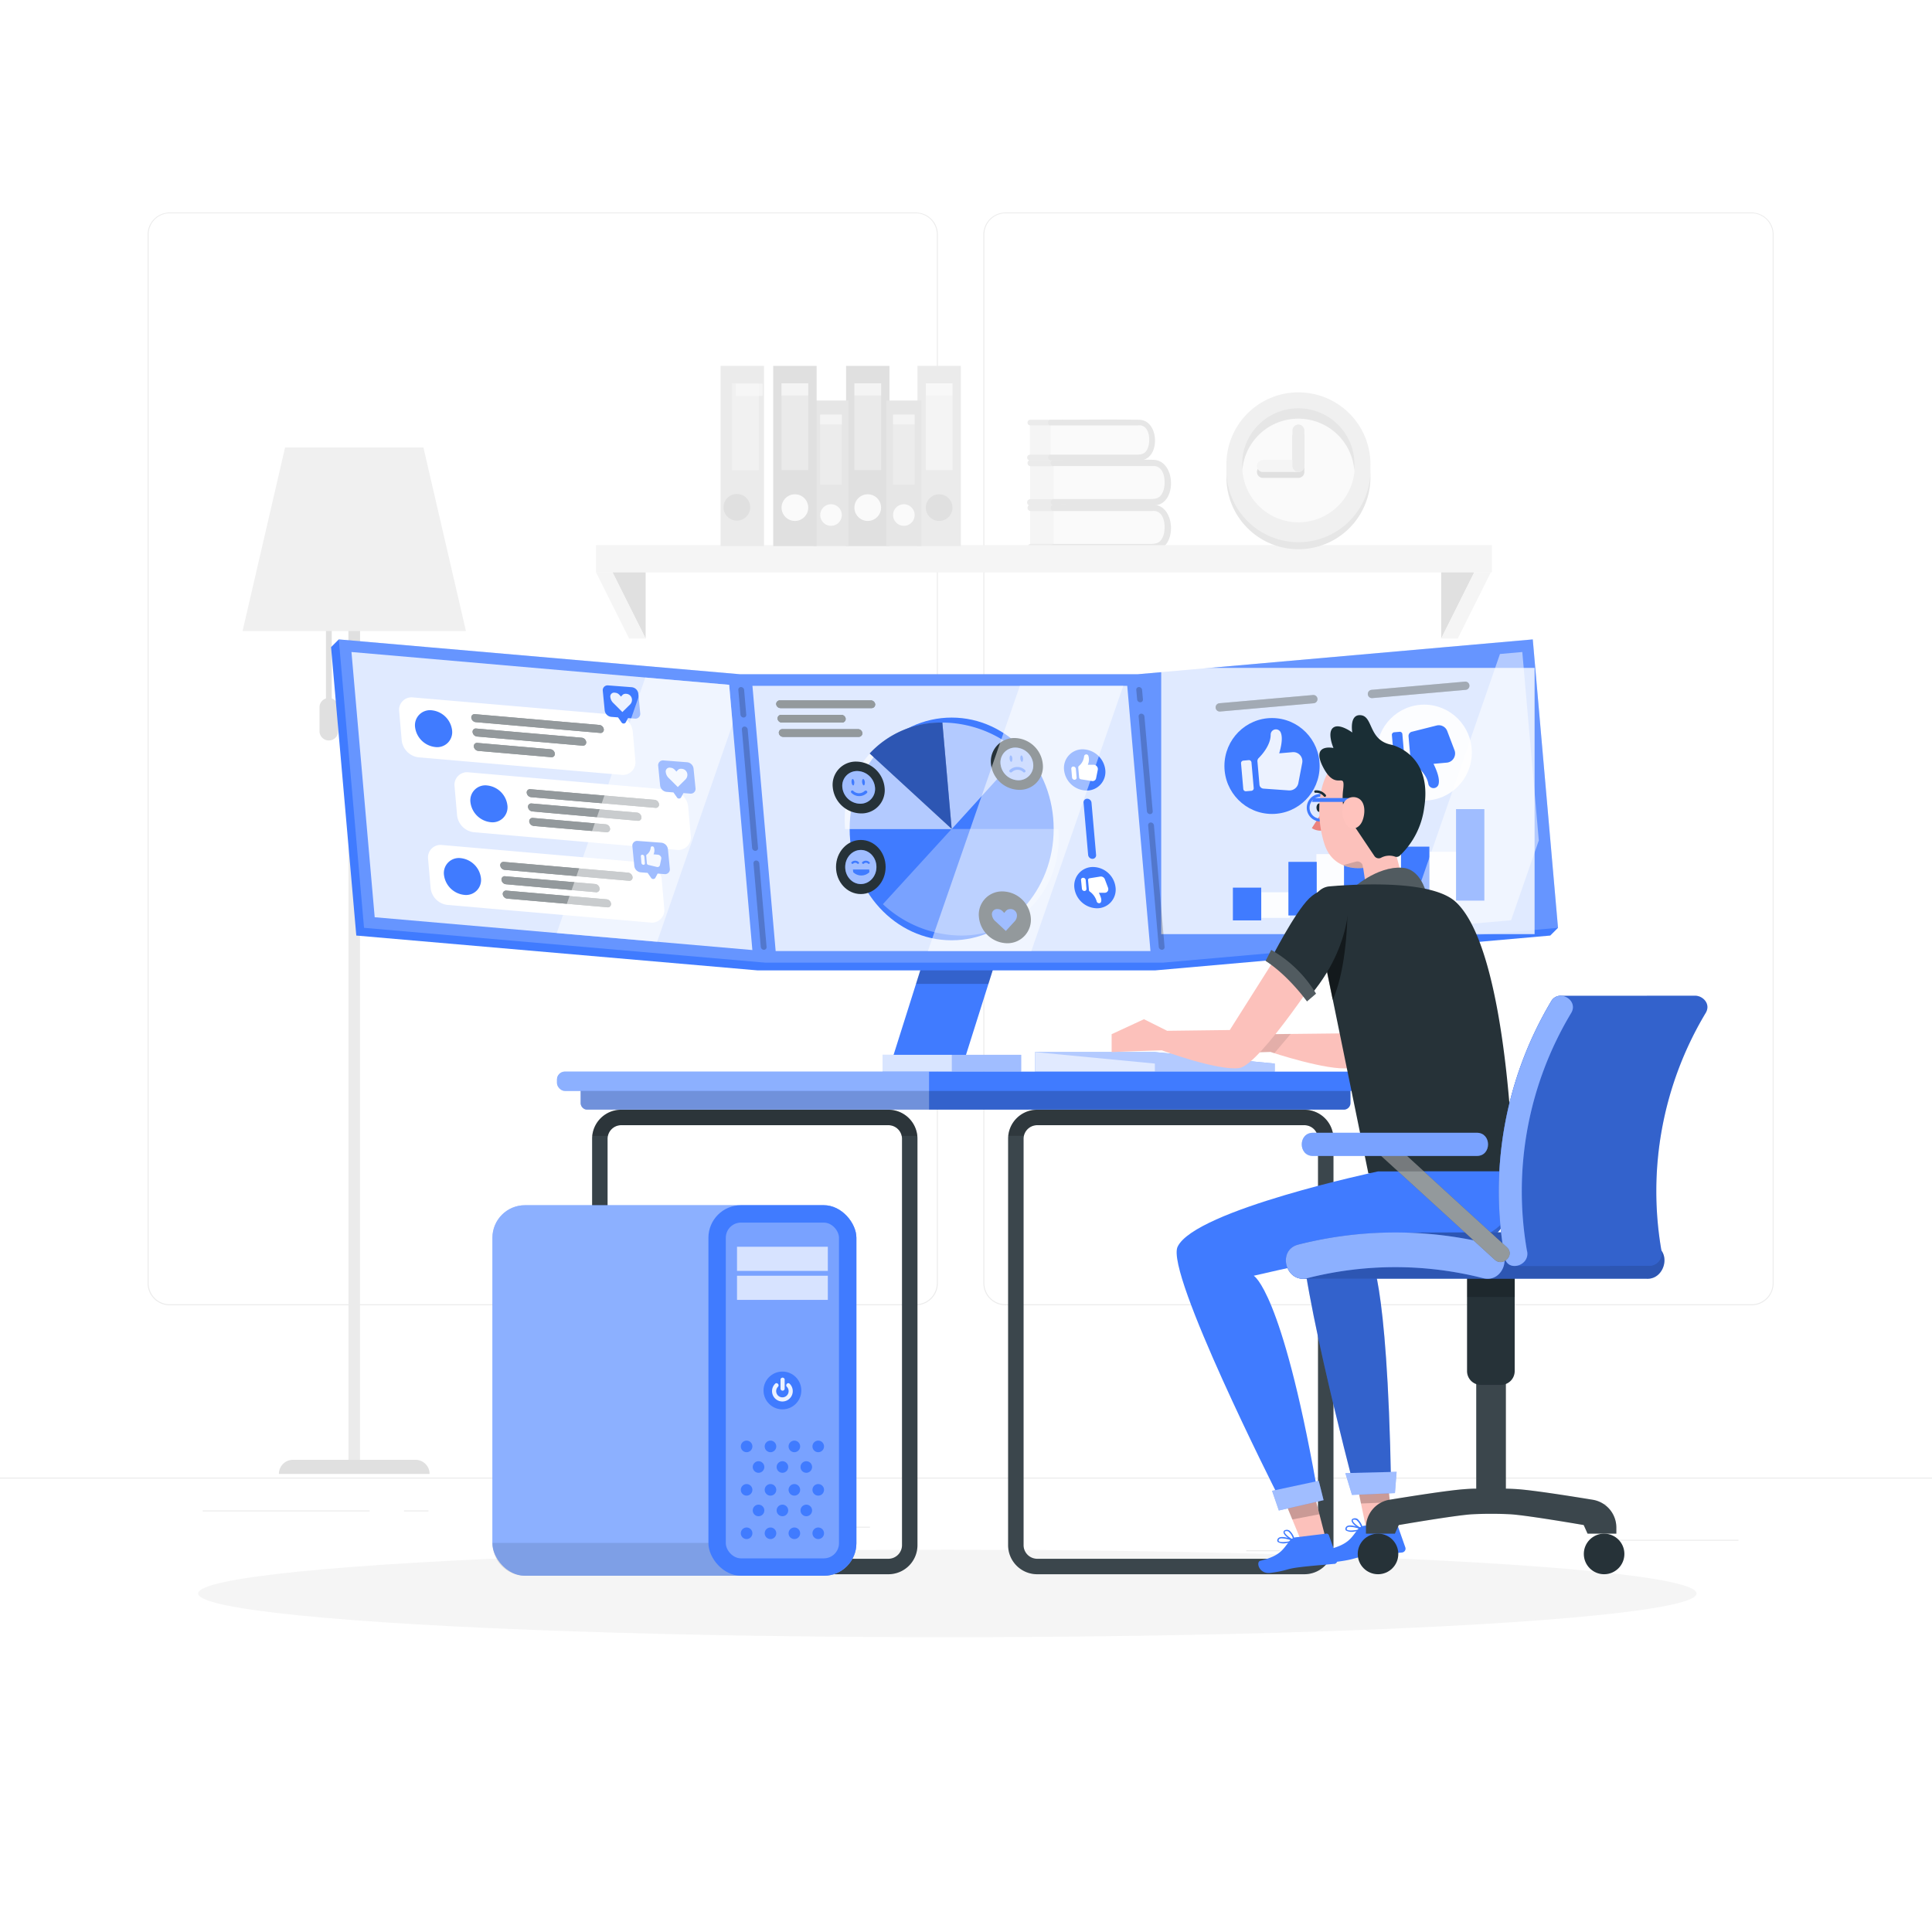 <svg class="animated" id="freepik_stories-sentiment-analysis" xmlns="http://www.w3.org/2000/svg" viewBox="0 0 500 500" version="1.1" xmlns:xlink="http://www.w3.org/1999/xlink" xmlns:svgjs="http://svgjs.com/svgjs"><style>svg#freepik_stories-sentiment-analysis:not(.animated) .animable {opacity: 0;}svg#freepik_stories-sentiment-analysis.animated #freepik--background-complete--inject-5 {animation: 1s 1 forwards cubic-bezier(.36,-0.01,.5,1.38) lightSpeedRight,6s Infinite  linear floating;animation-delay: 0s,1s;}svg#freepik_stories-sentiment-analysis.animated #freepik--Shadow--inject-5 {animation: 1s 1 forwards cubic-bezier(.36,-0.01,.5,1.38) lightSpeedLeft;animation-delay: 0s;}svg#freepik_stories-sentiment-analysis.animated #freepik--Screens--inject-5 {animation: 1s 1 forwards cubic-bezier(.36,-0.01,.5,1.38) zoomOut,3s Infinite  linear wind;animation-delay: 0s,1s;}svg#freepik_stories-sentiment-analysis.animated #freepik--Table--inject-5 {animation: 1s 1 forwards cubic-bezier(.36,-0.01,.5,1.38) zoomIn;animation-delay: 0s;}svg#freepik_stories-sentiment-analysis.animated #freepik--Device--inject-5 {animation: 1s 1 forwards cubic-bezier(.36,-0.01,.5,1.38) slideUp;animation-delay: 0s;}svg#freepik_stories-sentiment-analysis.animated #freepik--Character--inject-5 {animation: 1s 1 forwards cubic-bezier(.36,-0.01,.5,1.38) slideDown;animation-delay: 0s;}            @keyframes lightSpeedRight {              from {                transform: translate3d(50%, 0, 0) skewX(-20deg);                opacity: 0;              }              60% {                transform: skewX(10deg);                opacity: 1;              }              80% {                transform: skewX(-2deg);              }              to {                opacity: 1;                transform: translate3d(0, 0, 0);              }            }                    @keyframes floating {                0% {                    opacity: 1;                    transform: translateY(0px);                }                50% {                    transform: translateY(-10px);                }                100% {                    opacity: 1;                    transform: translateY(0px);                }            }                    @keyframes lightSpeedLeft {              from {                transform: translate3d(-50%, 0, 0) skewX(20deg);                opacity: 0;              }              60% {                transform: skewX(-10deg);                opacity: 1;              }              80% {                transform: skewX(2deg);              }              to {                opacity: 1;                transform: translate3d(0, 0, 0);              }            }                    @keyframes zoomOut {                0% {                    opacity: 0;                    transform: scale(1.5);                }                100% {                    opacity: 1;                    transform: scale(1);                }            }                    @keyframes wind {                0% {                    transform: rotate( 0deg );                }                25% {                    transform: rotate( 1deg );                }                75% {                    transform: rotate( -1deg );                }            }                    @keyframes zoomIn {                0% {                    opacity: 0;                    transform: scale(0.5);                }                100% {                    opacity: 1;                    transform: scale(1);                }            }                    @keyframes slideUp {                0% {                    opacity: 0;                    transform: translateY(30px);                }                100% {                    opacity: 1;                    transform: inherit;                }            }                    @keyframes slideDown {                0% {                    opacity: 0;                    transform: translateY(-30px);                }                100% {                    opacity: 1;                    transform: translateY(0);                }            }        </style><g id="freepik--background-complete--inject-5" class="animable" style="transform-origin: 250px 228.23px;"><rect x="416.78" y="398.49" width="33.12" height="0.25" style="fill: rgb(235, 235, 235); transform-origin: 433.34px 398.615px;" id="elpdggtu16wx" class="animable"></rect><rect x="322.53" y="401.21" width="8.69" height="0.25" style="fill: rgb(235, 235, 235); transform-origin: 326.875px 401.335px;" id="els060rubd0jt" class="animable"></rect><rect x="396.59" y="389.21" width="19.19" height="0.25" style="fill: rgb(235, 235, 235); transform-origin: 406.185px 389.335px;" id="elhmj6bprcylm" class="animable"></rect><rect x="52.46" y="390.89" width="43.19" height="0.25" style="fill: rgb(235, 235, 235); transform-origin: 74.055px 391.015px;" id="el67d4eyumv65" class="animable"></rect><rect x="104.56" y="390.89" width="6.33" height="0.25" style="fill: rgb(235, 235, 235); transform-origin: 107.725px 391.015px;" id="eli7h5w3lesfg" class="animable"></rect><rect x="131.47" y="395.11" width="93.68" height="0.25" style="fill: rgb(235, 235, 235); transform-origin: 178.31px 395.235px;" id="elod80v0rsc3" class="animable"></rect><path d="M237,337.8H43.92a5.71,5.71,0,0,1-5.71-5.71V60.66A5.71,5.71,0,0,1,43.92,55H237a5.71,5.71,0,0,1,5.71,5.71V332.09A5.71,5.71,0,0,1,237,337.8ZM43.92,55.2a5.47,5.47,0,0,0-5.46,5.46V332.09a5.47,5.47,0,0,0,5.46,5.46H237a5.47,5.47,0,0,0,5.46-5.46V60.66A5.47,5.47,0,0,0,237,55.2Z" style="fill: rgb(235, 235, 235); transform-origin: 140.46px 196.4px;" id="elfcv76wg1se" class="animable"></path><path d="M453.31,337.8H260.21a5.72,5.72,0,0,1-5.71-5.71V60.66A5.72,5.72,0,0,1,260.21,55h193.1A5.71,5.71,0,0,1,459,60.66V332.09A5.71,5.71,0,0,1,453.31,337.8ZM260.21,55.2a5.47,5.47,0,0,0-5.46,5.46V332.09a5.47,5.47,0,0,0,5.46,5.46h193.1a5.47,5.47,0,0,0,5.46-5.46V60.66a5.47,5.47,0,0,0-5.46-5.46Z" style="fill: rgb(235, 235, 235); transform-origin: 356.75px 196.4px;" id="elywve1rxyd1j" class="animable"></path><rect y="382.4" width="500" height="0.25" style="fill: rgb(235, 235, 235); transform-origin: 250px 382.525px;" id="elr11z0axivin" class="animable"></rect><path d="M85.86,180.76V161.29h-1.5v19.47a2.41,2.41,0,0,0-1.67,2.29v6.17a2.41,2.41,0,0,0,2.42,2.41h0a2.41,2.41,0,0,0,2.41-2.41v-6.17A2.42,2.42,0,0,0,85.86,180.76Z" style="fill: rgb(224, 224, 224); transform-origin: 85.105px 176.46px;" id="eldz730akqfk" class="animable"></path><rect x="90.18" y="161.29" width="2.99" height="219.26" style="fill: rgb(235, 235, 235); transform-origin: 91.675px 270.92px;" id="el0udcbno69z1a" class="animable"></rect><path d="M111.18,381.45h-39a3.64,3.64,0,0,1,3.65-3.65h31.7a3.65,3.65,0,0,1,3.65,3.65Z" style="fill: rgb(224, 224, 224); transform-origin: 91.68px 379.625px;" id="elx9xudcvxf5c" class="animable"></path><polygon points="90.18 176.8 93.17 175.81 93.17 161.29 90.18 161.29 90.18 176.8" style="fill: rgb(224, 224, 224); transform-origin: 91.675px 169.045px;" id="elkgwo9438vf" class="animable"></polygon><polygon points="109.58 115.8 73.78 115.8 62.78 163.3 120.58 163.3 109.58 115.8" style="fill: rgb(240, 240, 240); transform-origin: 91.68px 139.55px;" id="el63o0rem6yfk" class="animable"></polygon><path d="M266.66,129.19v-8.53a.82.82,0,0,1,0-1.63c3.25,0,6.5,0,9.75,0v11.84h-9.75A.82.82,0,0,1,266.66,129.19Z" style="fill: rgb(235, 235, 235); transform-origin: 271.115px 124.95px;" id="el9vynbfxl1c" class="animable"></path><rect x="266.66" y="120.66" width="7.58" height="8.52" style="fill: rgb(245, 245, 245); transform-origin: 270.45px 124.92px;" id="eliqeve1icp7s" class="animable"></rect><path d="M272.65,130h26.27c1.8,0,3.27-2.27,3.27-5.08s-1.47-5.08-3.27-5.08H272.65Z" style="fill: rgb(250, 250, 250); transform-origin: 287.42px 124.92px;" id="elgoajenm8p8d" class="animable"></path><path d="M272.65,119c8.6,0,17.21-.16,25.81,0,5.89.1,6.21,11.39.43,11.79-4,.28-8.17,0-12.21,0h-14a.82.82,0,0,1,0-1.63H297.1c1.89,0,3.24,0,4-2.25.63-1.93.43-5.86-2.15-6.28a5.29,5.29,0,0,0-.89,0H272.65a.82.82,0,0,1,0-1.63Z" style="fill: rgb(230, 230, 230); transform-origin: 287.488px 124.922px;" id="el3yv7f3xtt39" class="animable"></path><path d="M266.57,117.67v-7.58a.73.73,0,0,1,0-1.45c2.89,0,5.78,0,8.67,0v10.52h-8.67A.73.73,0,0,1,266.57,117.67Z" style="fill: rgb(235, 235, 235); transform-origin: 270.533px 113.9px;" id="elzrjw62i3n4" class="animable"></path><rect x="266.57" y="110.09" width="6.73" height="7.57" style="fill: rgb(245, 245, 245); transform-origin: 269.935px 113.875px;" id="ellqlb14helua" class="animable"></rect><path d="M271.89,118.4h23.35c1.6,0,2.9-2,2.9-4.52s-1.3-4.51-2.9-4.51H271.89Z" style="fill: rgb(250, 250, 250); transform-origin: 285.015px 113.885px;" id="elvf31a8yzn5o" class="animable"></path><path d="M271.89,108.64c7.65,0,15.3-.14,22.94,0,5.24.09,5.52,10.13.39,10.48-3.58.25-7.27,0-10.85,0H271.89a.73.73,0,0,1,0-1.45h21.74c1.67,0,2.87,0,3.52-2,.56-1.71.38-5.2-1.91-5.58a5.21,5.21,0,0,0-.79,0H271.89a.73.73,0,0,1,0-1.45Z" style="fill: rgb(230, 230, 230); transform-origin: 285.082px 113.904px;" id="eldyjf086r7n" class="animable"></path><path d="M266.66,140.78v-8.53a.82.82,0,0,1,0-1.63c3.25,0,6.5,0,9.75-.05v11.84h-9.75A.82.82,0,0,1,266.66,140.78Z" style="fill: rgb(235, 235, 235); transform-origin: 271.17px 136.49px;" id="elr881493liy" class="animable"></path><rect x="266.66" y="132.25" width="7.58" height="8.52" style="fill: rgb(245, 245, 245); transform-origin: 270.45px 136.51px;" id="elfekpstnvxov" class="animable"></rect><path d="M272.65,141.59h26.27c1.8,0,3.27-2.27,3.27-5.08s-1.47-5.08-3.27-5.08H272.65Z" style="fill: rgb(250, 250, 250); transform-origin: 287.42px 136.51px;" id="el59kptchvl93" class="animable"></path><path d="M272.65,130.62c8.6,0,17.21-.16,25.81,0,5.89.1,6.21,11.39.43,11.79-4,.28-8.17,0-12.21,0h-14a.82.82,0,0,1,0-1.63H297.1c1.89,0,3.24,0,4-2.25.63-1.93.43-5.86-2.15-6.28a5.29,5.29,0,0,0-.89,0H272.65a.82.82,0,0,1,0-1.63Z" style="fill: rgb(230, 230, 230); transform-origin: 287.488px 136.542px;" id="elyhmr9z9i3kd" class="animable"></path><polygon points="331.2 141.09 333.03 141.09 386.1 141.09 386.1 148.13 333.03 148.13 331.2 148.13 154.25 148.13 154.25 141.09 331.2 141.09" style="fill: rgb(245, 245, 245); transform-origin: 270.175px 144.61px;" id="el585ltnz773a" class="animable"></polygon><polygon points="372.98 165.26 372.98 148.13 381.54 148.13 372.98 165.26" style="fill: rgb(224, 224, 224); transform-origin: 377.26px 156.695px;" id="el6aodqkgfea8" class="animable"></polygon><polygon points="377.26 165.26 385.83 148.13 381.54 148.13 372.98 165.26 377.26 165.26" style="fill: rgb(245, 245, 245); transform-origin: 379.405px 156.695px;" id="eloudtw3dixf" class="animable"></polygon><polygon points="167.09 165.26 167.09 148.13 158.53 148.13 167.09 165.26" style="fill: rgb(224, 224, 224); transform-origin: 162.81px 156.695px;" id="elj35g90ndyl" class="animable"></polygon><polygon points="162.81 165.26 154.25 148.13 158.53 148.13 167.09 165.26 162.81 165.26" style="fill: rgb(245, 245, 245); transform-origin: 160.67px 156.695px;" id="elnvwk9r4d0kg" class="animable"></polygon><path d="M317.4,123.93a18.64,18.64,0,0,0,37.27,0v-.65a18.64,18.64,0,0,0-37.27,0Z" style="fill: rgb(230, 230, 230); transform-origin: 336.035px 123.605px;" id="eliggz0fmidh" class="animable"></path><path d="M317.4,121.25a18.64,18.64,0,1,0,37.27,0v-.64a18.64,18.64,0,1,0-37.27,0Z" style="fill: rgb(240, 240, 240); transform-origin: 336.035px 120.93px;" id="eldppfx9ahrk" class="animable"></path><path d="M321.48,120.61A14.56,14.56,0,1,0,336,106.05,14.56,14.56,0,0,0,321.48,120.61Z" style="fill: rgb(250, 250, 250); transform-origin: 336.04px 120.61px;" id="elezyue5b54o9" class="animable"></path><path d="M336,108.35a14.53,14.53,0,0,0-14.49,13.4c0-.38-.06-.76-.06-1.14a14.56,14.56,0,1,1,29.11,0c0,.38,0,.76-.06,1.14A14.54,14.54,0,0,0,336,108.35Z" style="fill: rgb(230, 230, 230); transform-origin: 336.005px 113.709px;" id="elviymsfpt45s" class="animable"></path><path d="M326.84,120.6h7.65v-7.66a1.54,1.54,0,0,1,3.08,0v9.2a1.54,1.54,0,0,1-1.54,1.54h-9.19a1.54,1.54,0,1,1,0-3.08Z" style="fill: rgb(224, 224, 224); transform-origin: 331.435px 117.543px;" id="elfvy40zrg21g" class="animable"></path><path d="M326.84,122.15a1.54,1.54,0,1,1,0-3.08H336a1.54,1.54,0,1,1,0,3.08Z" style="fill: rgb(245, 245, 245); transform-origin: 331.42px 120.61px;" id="elzbm21bi6xfs" class="animable"></path><path d="M334.49,111.41a1.54,1.54,0,0,1,3.08,0v9.2a1.54,1.54,0,0,1-3.08,0Z" style="fill: rgb(235, 235, 235); transform-origin: 336.03px 116.01px;" id="elwzj6bqrjwmm" class="animable"></path><g id="ellk5pfu4x45m"><rect x="218.96" y="94.69" width="11.23" height="46.64" style="fill: rgb(224, 224, 224); transform-origin: 224.575px 118.01px; transform: rotate(180deg);" class="animable"></rect></g><circle cx="224.57" cy="131.37" r="3.45" style="fill: rgb(250, 250, 250); transform-origin: 224.57px 131.37px;" id="elcoipqo2zg1s" class="animable"></circle><g id="el5nxfo76wc8v"><rect x="221.12" y="99.2" width="6.91" height="22.46" style="fill: rgb(240, 240, 240); opacity: 0.6; transform-origin: 224.575px 110.43px; transform: rotate(180deg);" class="animable"></rect></g><g id="elstccgnezh2g"><rect x="221.12" y="99.2" width="6.91" height="3.17" style="fill: rgb(250, 250, 250); opacity: 0.6; transform-origin: 224.575px 100.785px; transform: rotate(180deg);" class="animable"></rect></g><g id="elvmn6zpoe4ab"><rect x="210.53" y="103.66" width="9.07" height="37.67" style="fill: rgb(230, 230, 230); transform-origin: 215.065px 122.495px; transform: rotate(180deg);" class="animable"></rect></g><path d="M212.28,133.29a2.79,2.79,0,1,0,2.79-2.79A2.79,2.79,0,0,0,212.28,133.29Z" style="fill: rgb(250, 250, 250); transform-origin: 215.07px 133.29px;" id="el7ftbw3tvz9a" class="animable"></path><g id="el3o6lrzelk6y"><rect x="212.28" y="107.3" width="5.58" height="18.14" style="fill: rgb(240, 240, 240); opacity: 0.6; transform-origin: 215.07px 116.37px; transform: rotate(180deg);" class="animable"></rect></g><g id="el7thyalllhlu"><rect x="212.28" y="107.3" width="5.58" height="2.56" style="fill: rgb(250, 250, 250); opacity: 0.6; transform-origin: 215.07px 108.58px; transform: rotate(180deg);" class="animable"></rect></g><g id="elyipsa70ah8n"><rect x="237.44" y="94.69" width="11.23" height="46.64" style="fill: rgb(235, 235, 235); transform-origin: 243.055px 118.01px; transform: rotate(180deg);" class="animable"></rect></g><circle cx="243.05" cy="131.37" r="3.45" style="fill: rgb(224, 224, 224); transform-origin: 243.05px 131.37px;" id="ellrezt7bnex" class="animable"></circle><g id="elfayyrthxvwf"><rect x="239.6" y="99.2" width="6.91" height="22.46" style="fill: rgb(250, 250, 250); opacity: 0.6; transform-origin: 243.055px 110.43px; transform: rotate(180deg);" class="animable"></rect></g><g id="el3qoq26izs3x"><rect x="239.6" y="99.2" width="6.91" height="3.17" style="fill: rgb(250, 250, 250); opacity: 0.6; transform-origin: 243.055px 100.785px; transform: rotate(180deg);" class="animable"></rect></g><g id="elmkxh90w5isd"><rect x="200.11" y="94.69" width="11.23" height="46.64" style="fill: rgb(224, 224, 224); transform-origin: 205.725px 118.01px; transform: rotate(180deg);" class="animable"></rect></g><circle cx="205.72" cy="131.37" r="3.45" style="fill: rgb(250, 250, 250); transform-origin: 205.72px 131.37px;" id="eldjxp784uwon" class="animable"></circle><g id="elq6iyfkdofgo"><rect x="202.26" y="99.2" width="6.91" height="22.46" style="fill: rgb(240, 240, 240); opacity: 0.6; transform-origin: 205.715px 110.43px; transform: rotate(180deg);" class="animable"></rect></g><g id="el6fdypzrfub"><rect x="202.26" y="99.2" width="6.91" height="3.17" style="fill: rgb(250, 250, 250); opacity: 0.6; transform-origin: 205.715px 100.785px; transform: rotate(180deg);" class="animable"></rect></g><g id="elvzjgbwhppeb"><rect x="186.49" y="94.69" width="11.23" height="46.64" style="fill: rgb(235, 235, 235); transform-origin: 192.105px 118.01px; transform: rotate(-174deg);" class="animable"></rect></g><path d="M187.27,130.94a3.45,3.45,0,1,0,3.8-3.08A3.44,3.44,0,0,0,187.27,130.94Z" style="fill: rgb(224, 224, 224); transform-origin: 190.702px 131.29px;" id="eljeq9t1r0fh" class="animable"></path><g id="el5hmfj695loh"><rect x="189.44" y="99.24" width="6.91" height="22.46" style="fill: rgb(245, 245, 245); opacity: 0.6; transform-origin: 192.895px 110.47px; transform: rotate(-174deg);" class="animable"></rect></g><g id="elarhgrvfux4u"><rect x="190.45" y="99.29" width="6.91" height="3.17" style="fill: rgb(250, 250, 250); opacity: 0.6; transform-origin: 193.905px 100.875px; transform: rotate(-174deg);" class="animable"></rect></g><g id="elw631befz4w"><rect x="229.39" y="103.66" width="9.07" height="37.67" style="fill: rgb(230, 230, 230); transform-origin: 233.925px 122.495px; transform: rotate(180deg);" class="animable"></rect></g><path d="M231.13,133.29a2.79,2.79,0,1,0,2.79-2.79A2.79,2.79,0,0,0,231.13,133.29Z" style="fill: rgb(250, 250, 250); transform-origin: 233.92px 133.29px;" id="elty93er9ap4e" class="animable"></path><g id="el0y0jka74cp8d"><rect x="231.13" y="107.3" width="5.58" height="18.14" style="fill: rgb(240, 240, 240); opacity: 0.6; transform-origin: 233.92px 116.37px; transform: rotate(180deg);" class="animable"></rect></g><g id="el2m218hh5aky"><rect x="231.13" y="107.3" width="5.58" height="2.56" style="fill: rgb(250, 250, 250); opacity: 0.6; transform-origin: 233.92px 108.58px; transform: rotate(180deg);" class="animable"></rect></g></g><g id="freepik--Shadow--inject-5" class="animable" style="transform-origin: 245.18px 412.39px;"><ellipse id="freepik--path--inject-5" cx="245.18" cy="412.39" rx="193.89" ry="11.32" style="fill: rgb(245, 245, 245); transform-origin: 245.18px 412.39px;" class="animable"></ellipse></g><g id="freepik--Screens--inject-5" class="animable" style="transform-origin: 244.445px 221.4px;"><polygon points="249.43 274.8 230.69 274.8 239.69 246.31 258.43 246.31 249.43 274.8" style="fill: rgb(64, 123, 255); transform-origin: 244.56px 260.555px;" id="el8b5g44vzw2" class="animable"></polygon><g id="el7y978omn37"><polygon points="237.06 254.63 255.8 254.63 258.43 246.31 239.69 246.31 237.06 254.63" style="opacity: 0.2; transform-origin: 247.745px 250.47px;" class="animable"></polygon></g><rect x="228.4" y="272.99" width="35.86" height="4.33" style="fill: rgb(64, 123, 255); transform-origin: 246.33px 275.155px;" id="elm0z7n5dx8mn" class="animable"></rect><g id="eltr0lffo6sx"><rect x="228.4" y="272.99" width="35.86" height="4.33" style="fill: rgb(255, 255, 255); opacity: 0.5; transform-origin: 246.33px 275.155px;" class="animable"></rect></g><g id="el9aqe3kjtg4e"><rect x="228.4" y="272.99" width="17.93" height="4.33" style="fill: rgb(255, 255, 255); opacity: 0.6; transform-origin: 237.365px 275.155px;" class="animable"></rect></g><polygon points="403.21 240.12 396.68 165.48 294.47 174.49 191.47 174.49 87.68 165.48 85.68 167.48 92.21 242.12 196 251.13 196 251.13 299 251.13 299 251.13 401.21 242.12 403.21 240.12" style="fill: rgb(64, 123, 255); transform-origin: 244.445px 208.305px;" id="elzyl2tgq6ygp" class="animable"></polygon><g id="el8gc7d1kx9k"><polygon points="403.21 240.12 396.68 165.48 294.47 174.49 191.47 174.49 87.68 165.48 94.21 240.12 198 249.13 198 249.13 301 249.13 301 249.13 403.21 240.12" style="fill: rgb(255, 255, 255); opacity: 0.2; transform-origin: 245.445px 207.305px;" class="animable"></polygon></g><g id="elwlt8mfks7bf"><rect x="300.52" y="172.85" width="96.63" height="68.9" style="fill: rgb(255, 255, 255); opacity: 0.8; transform-origin: 348.835px 207.3px; transform: rotate(-5deg);" class="animable"></rect></g><g id="elvk9rd6uev1h"><path d="M315.77,184.14a1.07,1.07,0,0,1-.19-2.14l24.21-2.13A1.07,1.07,0,1,1,340,182Z" style="fill: rgb(38, 50, 56); opacity: 0.5; transform-origin: 327.786px 182.004px;" class="animable"></path></g><g id="el6sp4xc8dc0i"><g style="opacity: 0.5; transform-origin: 327.786px 182.004px;" class="animable"><g id="elm5vw5ilfb8r"><path d="M315.77,184.14a1.07,1.07,0,0,1-.19-2.14l24.21-2.13A1.07,1.07,0,1,1,340,182Z" style="fill: rgb(255, 255, 255); opacity: 0.5; transform-origin: 327.786px 182.004px;" class="animable"></path></g></g></g><g id="el4e8e8ekpgh9"><path d="M355.16,180.67a1.07,1.07,0,0,1-.19-2.14l24.21-2.13a1.07,1.07,0,0,1,.18,2.13Z" style="fill: rgb(38, 50, 56); opacity: 0.5; transform-origin: 367.141px 178.537px;" class="animable"></path></g><g id="elw2x3ginprq"><g style="opacity: 0.5; transform-origin: 367.141px 178.537px;" class="animable"><g id="elv2y815dlq5"><path d="M355.16,180.67a1.07,1.07,0,0,1-.19-2.14l24.21-2.13a1.07,1.07,0,0,1,.18,2.13Z" style="fill: rgb(255, 255, 255); opacity: 0.5; transform-origin: 367.141px 178.537px;" class="animable"></path></g></g></g><g id="eladqas3wqew"><ellipse cx="329.2" cy="198.24" rx="12.32" ry="12.41" style="fill: rgb(64, 123, 255); transform-origin: 329.2px 198.24px; transform: rotate(-2.51deg);" class="animable"></ellipse></g><g id="elachsghsjd3"><g style="opacity: 0.9; transform-origin: 329.115px 196.769px;" class="animable"><path d="M323.87,204.66l-1.4.12a.66.66,0,0,1-.71-.6l-.58-6.62a.65.65,0,0,1,.59-.71l1.4-.13a.66.66,0,0,1,.71.6l.58,6.62A.66.66,0,0,1,323.87,204.66Z" style="fill: rgb(255, 255, 255); transform-origin: 322.82px 200.75px;" id="elu06y45d5tel" class="animable"></path><path d="M325.7,196.23c.9-.89,3.16-3.41,3.15-6.12a1.36,1.36,0,0,1,2.49-.75c.5.87.62,2.52-.28,5.6l3.46-.3a2.32,2.32,0,0,1,2.25,1.22h0a2.36,2.36,0,0,1,.24,1.57l-1,5.22a2.34,2.34,0,0,1-2.45,1.89l-6.61-.47a1.12,1.12,0,0,1-1-1l-.52-5.95A1.1,1.1,0,0,1,325.7,196.23Z" style="fill: rgb(255, 255, 255); transform-origin: 331.235px 196.661px;" id="el3un75zqt5zd" class="animable"></path></g></g><g id="el5p4073l3ioh"><ellipse cx="368.59" cy="194.77" rx="12.32" ry="12.41" style="fill: rgb(255, 255, 255); opacity: 0.9; transform-origin: 368.59px 194.77px; transform: rotate(-2.52deg);" class="animable"></ellipse></g><path d="M362.22,189.39l-1.4.12a.66.66,0,0,0-.6.72l.58,6.61a.66.66,0,0,0,.71.61l1.4-.13a.66.66,0,0,0,.6-.72l-.58-6.61A.65.65,0,0,0,362.22,189.39Z" style="fill: rgb(64, 123, 255); transform-origin: 361.865px 193.42px;" id="elvyzbs9jrvqa" class="animable"></path><path d="M365.49,197.36c1,.73,3.7,2.81,4.16,5.48a1.36,1.36,0,0,0,2.59.3c.34-.94.17-2.59-1.25-5.46l3.45-.31a2.34,2.34,0,0,0,2-1.59h0a2.35,2.35,0,0,0,0-1.59l-1.9-5a2.33,2.33,0,0,0-2.74-1.43l-6.43,1.62a1.12,1.12,0,0,0-.84,1.19l.52,5.94A1.12,1.12,0,0,0,365.49,197.36Z" style="fill: rgb(64, 123, 255); transform-origin: 370.552px 195.828px;" id="elb44v6xs9hu7" class="animable"></path><g id="elbncmrxnzxrt"><rect x="319.07" y="229.72" width="7.33" height="8.48" style="fill: rgb(64, 123, 255); transform-origin: 322.735px 233.96px; transform: rotate(-5.04deg);" class="animable"></rect></g><g id="el6cdcnjy3pjn"><rect x="326.46" y="230.92" width="7.33" height="6.63" style="fill: rgb(255, 255, 255); opacity: 0.9; transform-origin: 330.125px 234.235px; transform: rotate(-5.04deg);" class="animable"></rect></g><g id="eldta4ihjo9h"><rect x="340.68" y="221.04" width="7.33" height="15.24" style="fill: rgb(255, 255, 255); opacity: 0.9; transform-origin: 344.345px 228.66px; transform: rotate(-5.04deg);" class="animable"></rect></g><g id="el1szh8sklh7g"><rect x="355.21" y="217.94" width="7.33" height="17.06" style="fill: rgb(255, 255, 255); opacity: 0.9; transform-origin: 358.875px 226.47px; transform: rotate(-5.04deg);" class="animable"></rect></g><g id="elsuxvkskmgdc"><rect x="369.98" y="220.44" width="7.33" height="13.26" style="fill: rgb(255, 255, 255); opacity: 0.9; transform-origin: 373.645px 227.07px; transform: rotate(-5.04deg);" class="animable"></rect></g><g id="el6lxedesnzox"><rect x="333.44" y="223.05" width="7.33" height="13.87" style="fill: rgb(64, 123, 255); transform-origin: 337.105px 229.985px; transform: rotate(-5.04deg);" class="animable"></rect></g><g id="el9kpgzzx6v2i"><rect x="347.83" y="216.76" width="7.33" height="18.88" style="fill: rgb(64, 123, 255); transform-origin: 351.495px 226.2px; transform: rotate(-5.04deg);" class="animable"></rect></g><g id="elb7smguar4om"><rect x="362.59" y="219.11" width="7.33" height="15.24" style="fill: rgb(64, 123, 255); transform-origin: 366.255px 226.73px; transform: rotate(-5.04deg);" class="animable"></rect></g><g id="el2lsdpnwm424"><rect x="376.82" y="209.4" width="7.33" height="23.68" style="fill: rgb(64, 123, 255); transform-origin: 380.485px 221.24px; transform: rotate(-5.04deg);" class="animable"></rect></g><g id="elq7srk3r3ny"><polygon points="90.96 168.74 96.97 237.38 194.71 245.87 188.71 177.23 90.96 168.74" style="fill: rgb(255, 255, 255); opacity: 0.8; transform-origin: 142.835px 207.305px;" class="animable"></polygon></g><path d="M160.77,200.52,108.32,196a5,5,0,0,1-4.35-4.32l-.66-7.56a3.23,3.23,0,0,1,3.65-3.62L159.42,185a4.92,4.92,0,0,1,4.34,4.32l.67,7.56A3.25,3.25,0,0,1,160.77,200.52Z" style="fill: rgb(255, 255, 255); transform-origin: 133.87px 190.509px;" id="elkuojjg3bked" class="animable"></path><path d="M117,189a3.88,3.88,0,0,1-4.37,4.33,5.91,5.91,0,0,1-5.21-5.16,3.89,3.89,0,0,1,4.38-4.34A5.91,5.91,0,0,1,117,189Z" style="fill: rgb(64, 123, 255); transform-origin: 112.21px 188.58px;" id="elgt53f7plull" class="animable"></path><path d="M123.11,186.89a1.29,1.29,0,0,1-1.13-1.12.84.84,0,0,1,1-.94l32.15,2.79a1.28,1.28,0,0,1,1.13,1.12.84.84,0,0,1-1,.94Z" style="fill: rgb(38, 50, 56); transform-origin: 139.12px 187.255px;" id="elovcctac9zk" class="animable"></path><path d="M123.76,194.33a1.29,1.29,0,0,1-1.13-1.12.84.84,0,0,1,1-.94l18.83,1.63a1.28,1.28,0,0,1,1.13,1.12.84.84,0,0,1-.95.94Z" style="fill: rgb(38, 50, 56); transform-origin: 133.109px 194.111px;" id="els954zyc8k3" class="animable"></path><path d="M123.44,190.61a1.28,1.28,0,0,1-1.13-1.12.84.84,0,0,1,1-.94l27.27,2.37a1.29,1.29,0,0,1,1.13,1.12.84.84,0,0,1-.95.94Z" style="fill: rgb(38, 50, 56); transform-origin: 137.009px 190.761px;" id="el59pg681lih2" class="animable"></path><g id="elwx10zui31ce"><g style="opacity: 0.5; transform-origin: 139.12px 190.391px;" class="animable"><path d="M123.11,186.89a1.29,1.29,0,0,1-1.13-1.12.84.84,0,0,1,1-.94l32.15,2.79a1.28,1.28,0,0,1,1.13,1.12.84.84,0,0,1-1,.94Z" style="fill: rgb(255, 255, 255); transform-origin: 139.12px 187.255px;" id="elr13em16481e" class="animable"></path><path d="M123.76,194.33a1.29,1.29,0,0,1-1.13-1.12.84.84,0,0,1,1-.94l18.83,1.63a1.28,1.28,0,0,1,1.13,1.12.84.84,0,0,1-.95.94Z" style="fill: rgb(255, 255, 255); transform-origin: 133.109px 194.111px;" id="elp07lzie3zi" class="animable"></path><path d="M123.44,190.61a1.28,1.28,0,0,1-1.13-1.12.84.84,0,0,1,1-.94l27.27,2.37a1.29,1.29,0,0,1,1.13,1.12.84.84,0,0,1-.95.94Z" style="fill: rgb(255, 255, 255); transform-origin: 137.009px 190.761px;" id="el1272bp9e8" class="animable"></path></g></g><path d="M163.51,177.85l-6.13-.47a1.25,1.25,0,0,0-1.38,1.4l.5,5.11a1.9,1.9,0,0,0,1.67,1.63l1.78.14.87,1.25a.65.65,0,0,0,1.1.07l.62-1.14,1.77.14a1.24,1.24,0,0,0,1.38-1.4l-.5-5.1A1.9,1.9,0,0,0,163.51,177.85Z" style="fill: rgb(64, 123, 255); transform-origin: 160.846px 182.312px;" id="elpqnb3vvn2i" class="animable"></path><g id="elisew6abk8z"><g style="opacity: 0.9; transform-origin: 160.748px 181.764px;" class="animable"><path d="M158.79,182a2.51,2.51,0,0,1-.82-1.51,1,1,0,0,1,1.22-1.21c.76.07,1,.43,1.53,1,.4-.46.62-.78,1.38-.72a1.55,1.55,0,0,1,1.45,1.44,1.7,1.7,0,0,1-.57,1.4l-1.91,1.88Z" style="fill: rgb(255, 255, 255); transform-origin: 160.748px 181.764px;" id="elr7ot89db1dk" class="animable"></path></g></g><path d="M175.11,219.94l-52.46-4.56a4.94,4.94,0,0,1-4.35-4.32l-.66-7.55a3.25,3.25,0,0,1,3.66-3.63l52.45,4.56a4.93,4.93,0,0,1,4.35,4.31l.66,7.56A3.24,3.24,0,0,1,175.11,219.94Z" style="fill: rgb(255, 255, 255); transform-origin: 148.201px 209.91px;" id="elnu1m7pgh5w" class="animable"></path><path d="M131.32,208.44a3.88,3.88,0,0,1-4.37,4.34,5.91,5.91,0,0,1-5.2-5.17,3.88,3.88,0,0,1,4.37-4.33A5.89,5.89,0,0,1,131.32,208.44Z" style="fill: rgb(64, 123, 255); transform-origin: 126.536px 208.03px;" id="el5j9w5bmt7mw" class="animable"></path><path d="M137.45,206.31a1.29,1.29,0,0,1-1.13-1.12.84.84,0,0,1,1-.94L169.42,207a1.29,1.29,0,0,1,1.13,1.12.84.84,0,0,1-1,.94Z" style="fill: rgb(38, 50, 56); transform-origin: 153.435px 206.655px;" id="elzqpmb6eunp" class="animable"></path><path d="M138.1,213.75a1.3,1.3,0,0,1-1.13-1.13.85.85,0,0,1,.95-.94l18.83,1.64a1.28,1.28,0,0,1,1.13,1.12.84.84,0,0,1-.95.94Z" style="fill: rgb(38, 50, 56); transform-origin: 147.426px 213.531px;" id="el3e9thatu5da" class="animable"></path><path d="M137.78,210a1.28,1.28,0,0,1-1.13-1.12.84.84,0,0,1,.95-.94l27.27,2.36a1.28,1.28,0,0,1,1.12,1.12.84.84,0,0,1-.94,1Z" style="fill: rgb(38, 50, 56); transform-origin: 151.325px 210.18px;" id="ela7p3eqzw2pg" class="animable"></path><g id="elbllqmj09aqs"><g style="opacity: 0.5; transform-origin: 153.435px 209.811px;" class="animable"><path d="M137.45,206.31a1.29,1.29,0,0,1-1.13-1.12.84.84,0,0,1,1-.94L169.42,207a1.29,1.29,0,0,1,1.13,1.12.84.84,0,0,1-1,.94Z" style="fill: rgb(255, 255, 255); transform-origin: 153.435px 206.655px;" id="el7x3cr7hqbxh" class="animable"></path><path d="M138.1,213.75a1.3,1.3,0,0,1-1.13-1.13.85.85,0,0,1,.95-.94l18.83,1.64a1.28,1.28,0,0,1,1.13,1.12.84.84,0,0,1-.95.94Z" style="fill: rgb(255, 255, 255); transform-origin: 147.426px 213.531px;" id="elpg84nazs2t8" class="animable"></path><path d="M137.78,210a1.28,1.28,0,0,1-1.13-1.12.84.84,0,0,1,.95-.94l27.27,2.36a1.28,1.28,0,0,1,1.12,1.12.84.84,0,0,1-.94,1Z" style="fill: rgb(255, 255, 255); transform-origin: 151.325px 210.18px;" id="eltt868o85fgs" class="animable"></path></g></g><path d="M177.85,197.27l-6.13-.47a1.24,1.24,0,0,0-1.38,1.4l.5,5.1a1.89,1.89,0,0,0,1.67,1.64l1.78.14.87,1.24a.64.64,0,0,0,1.09.08l.63-1.15,1.76.14A1.24,1.24,0,0,0,180,204l-.51-5.09A1.87,1.87,0,0,0,177.85,197.27Z" style="fill: rgb(64, 123, 255); transform-origin: 175.169px 201.729px;" id="el2pys39mrujz" class="animable"></path><g id="elbs5yxhudzwq"><g style="opacity: 0.9; transform-origin: 175.088px 201.174px;" class="animable"><path d="M173.13,201.41a2.46,2.46,0,0,1-.82-1.52,1,1,0,0,1,1.22-1.2c.75.06,1,.43,1.53,1,.39-.46.62-.79,1.37-.72a1.54,1.54,0,0,1,1.46,1.44,1.73,1.73,0,0,1-.57,1.39l-1.91,1.89Z" style="fill: rgb(255, 255, 255); transform-origin: 175.088px 201.174px;" id="el2x7j3esjmpx" class="animable"></path></g></g><path d="M168.26,238.75l-52.46-4.56a4.93,4.93,0,0,1-4.35-4.32l-.66-7.55a3.24,3.24,0,0,1,3.65-3.63l52.46,4.56a4.93,4.93,0,0,1,4.35,4.32l.66,7.55A3.24,3.24,0,0,1,168.26,238.75Z" style="fill: rgb(255, 255, 255); transform-origin: 141.35px 228.72px;" id="elnvxqj8p855" class="animable"></path><path d="M124.47,227.25a3.88,3.88,0,0,1-4.37,4.34,5.91,5.91,0,0,1-5.2-5.17,3.88,3.88,0,0,1,4.37-4.33A5.91,5.91,0,0,1,124.47,227.25Z" style="fill: rgb(64, 123, 255); transform-origin: 119.686px 226.84px;" id="elugi79ter59m" class="animable"></path><path d="M130.6,225.12a1.28,1.28,0,0,1-1.13-1.12.84.84,0,0,1,.95-.94l32.15,2.79A1.29,1.29,0,0,1,163.7,227a.84.84,0,0,1-.95.94Z" style="fill: rgb(38, 50, 56); transform-origin: 146.585px 225.5px;" id="el8kr8z9exoad" class="animable"></path><path d="M131.25,232.56a1.29,1.29,0,0,1-1.13-1.12.85.85,0,0,1,.95-.95L157,232.74a1.29,1.29,0,0,1,1.13,1.12.84.84,0,0,1-1,.94Z" style="fill: rgb(38, 50, 56); transform-origin: 144.126px 232.65px;" id="el9m5sinmxmrs" class="animable"></path><path d="M130.92,228.84a1.29,1.29,0,0,1-1.13-1.12.84.84,0,0,1,1-.94l23.24,2a1.3,1.3,0,0,1,1.13,1.12.85.85,0,0,1-1,1Z" style="fill: rgb(38, 50, 56); transform-origin: 142.479px 228.84px;" id="elhzak67uv9qh" class="animable"></path><g id="elk5pqxu39bi"><g style="opacity: 0.5; transform-origin: 146.585px 228.934px;" class="animable"><path d="M130.6,225.12a1.28,1.28,0,0,1-1.13-1.12.84.84,0,0,1,.95-.94l32.15,2.79A1.29,1.29,0,0,1,163.7,227a.84.84,0,0,1-.95.94Z" style="fill: rgb(255, 255, 255); transform-origin: 146.585px 225.5px;" id="elv3t8waxqs9h" class="animable"></path><path d="M131.25,232.56a1.29,1.29,0,0,1-1.13-1.12.85.85,0,0,1,.95-.95L157,232.74a1.29,1.29,0,0,1,1.13,1.12.84.84,0,0,1-1,.94Z" style="fill: rgb(255, 255, 255); transform-origin: 144.126px 232.65px;" id="el3rxejo7bnas" class="animable"></path><path d="M130.92,228.84a1.29,1.29,0,0,1-1.13-1.12.84.84,0,0,1,1-.94l23.24,2a1.3,1.3,0,0,1,1.13,1.12.85.85,0,0,1-1,1Z" style="fill: rgb(255, 255, 255); transform-origin: 142.479px 228.84px;" id="elxeuyhk1vnih" class="animable"></path></g></g><path d="M171.17,218.09l-6.13-.46a1.24,1.24,0,0,0-1.38,1.4l.5,5.1a1.87,1.87,0,0,0,1.67,1.63l1.78.14.87,1.25a.66.66,0,0,0,1.1.08l.62-1.15,1.77.14a1.24,1.24,0,0,0,1.38-1.4l-.5-5.09A1.91,1.91,0,0,0,171.17,218.09Z" style="fill: rgb(64, 123, 255); transform-origin: 168.505px 222.555px;" id="elyyz6htska" class="animable"></path><g id="elx6503ta6lo9"><path d="M166.49,223.81h0a.55.55,0,0,1-.49-.48l-.15-1.72a.37.37,0,0,1,.41-.41h0a.57.57,0,0,1,.5.49l.15,1.71A.37.37,0,0,1,166.49,223.81Z" style="fill: rgb(255, 255, 255); opacity: 0.9; transform-origin: 166.38px 222.506px;" class="animable"></path></g><g id="elejwxifclo"><path d="M167.34,221.2a2.5,2.5,0,0,0,1.06-1.8c0-.43.61-.51.84-.1a2.45,2.45,0,0,1-.1,1.8l1.16.1a1,1,0,0,1,.75.53h0a.74.74,0,0,1,.08.52l-.34,1.64a.64.64,0,0,1-.82.47l-2.22-.53a.46.46,0,0,1-.34-.39l-.17-2A.35.35,0,0,1,167.34,221.2Z" style="fill: rgb(255, 255, 255); opacity: 0.9; transform-origin: 169.193px 221.711px;" class="animable"></path></g><g id="elvugoi62q9ls"><polygon points="194.73 177.49 200.74 246.13 297.74 246.13 291.73 177.49 194.73 177.49" style="fill: rgb(255, 255, 255); opacity: 0.8; transform-origin: 246.235px 211.81px;" class="animable"></polygon></g><g id="elquvydgn8wj"><g style="opacity: 0.2; transform-origin: 196.695px 234.255px;" class="animable"><path d="M197.71,245.81h0a.85.85,0,0,1-.82-.75L195,223.45a.68.68,0,0,1,.69-.75h0a.82.82,0,0,1,.81.75l1.89,21.61A.68.68,0,0,1,197.71,245.81Z" id="el6gr3pkaf1ec" class="animable" style="transform-origin: 196.695px 234.255px;"></path></g></g><g id="elv31weu7jvc"><g style="opacity: 0.2; transform-origin: 194.09px 204.115px;" class="animable"><path d="M195.47,220.2h0a.84.84,0,0,1-.82-.75L192,188.78a.68.68,0,0,1,.68-.75h0a.84.84,0,0,1,.82.75l2.68,30.67A.68.68,0,0,1,195.47,220.2Z" id="el8z2perbi90f" class="animable" style="transform-origin: 194.09px 204.115px;"></path></g></g><g id="el4f5rg3a0f3u"><g style="opacity: 0.2; transform-origin: 192.104px 181.755px;" class="animable"><path d="M192.45,185.7h0a.85.85,0,0,1-.82-.75l-.55-6.39a.67.67,0,0,1,.68-.75h0a.84.84,0,0,1,.82.75l.55,6.39A.68.68,0,0,1,192.45,185.7Z" id="elbivk4in7e6e" class="animable" style="transform-origin: 192.104px 181.755px;"></path></g></g><g id="el99tgkap6u55"><g style="opacity: 0.2; transform-origin: 299.265px 229.335px;" class="animable"><path d="M300.71,245.81h0a.84.84,0,0,1-.82-.75l-2.75-31.45a.68.68,0,0,1,.69-.75h0a.84.84,0,0,1,.81.75l2.75,31.45A.68.68,0,0,1,300.71,245.81Z" id="elfz48qq35fw" class="animable" style="transform-origin: 299.265px 229.335px;"></path></g></g><g id="elvi6yn8kfr5"><g style="opacity: 0.2; transform-origin: 296.499px 197.7px;" class="animable"><path d="M297.64,210.7h0a.84.84,0,0,1-.82-.75l-2.14-24.5a.67.67,0,0,1,.68-.75h0a.83.83,0,0,1,.82.75l2.14,24.5A.68.68,0,0,1,297.64,210.7Z" id="eltj2v6mgqjvp" class="animable" style="transform-origin: 296.499px 197.7px;"></path></g></g><g id="eleky3sq1znhj"><g style="opacity: 0.2; transform-origin: 294.93px 179.78px;" class="animable"><path d="M295.1,181.75h0a.82.82,0,0,1-.81-.75l-.22-2.44a.68.68,0,0,1,.69-.75h0a.82.82,0,0,1,.81.75l.22,2.44A.68.68,0,0,1,295.1,181.75Z" id="elmxnjaqjj0e" class="animable" style="transform-origin: 294.93px 179.78px;"></path></g></g><path d="M280.42,207.71a.93.93,0,0,1,.94-1,1.14,1.14,0,0,1,1.12,1l1.19,13.56a.93.93,0,0,1-.94,1,1.14,1.14,0,0,1-1.12-1Z" style="fill: rgb(64, 123, 255); transform-origin: 282.045px 214.49px;" id="elg3vp64jc9fb" class="animable"></path><path d="M202,183.26a1.14,1.14,0,0,1-1.12-1,.93.93,0,0,1,.94-1h23.56a1.14,1.14,0,0,1,1.12,1,.93.93,0,0,1-.94,1Z" style="fill: rgb(38, 50, 56); transform-origin: 213.69px 182.26px;" id="elq785tpu6za" class="animable"></path><path d="M202.68,190.7a1.14,1.14,0,0,1-1.12-1,.93.93,0,0,1,.94-1h19.56a1.14,1.14,0,0,1,1.12,1,.93.93,0,0,1-.94,1Z" style="fill: rgb(38, 50, 56); transform-origin: 212.37px 189.7px;" id="elnh62ajfa5q" class="animable"></path><path d="M202.35,187a1.14,1.14,0,0,1-1.12-1,.93.93,0,0,1,.94-1h15.57a1.14,1.14,0,0,1,1.12,1,.93.93,0,0,1-.94,1Z" style="fill: rgb(38, 50, 56); transform-origin: 210.045px 186px;" id="el8k8866dnfqg" class="animable"></path><g id="el4i9fbt8w0us"><g style="opacity: 0.5; transform-origin: 213.69px 185.98px;" class="animable"><path d="M202,183.26a1.14,1.14,0,0,1-1.12-1,.93.93,0,0,1,.94-1h23.56a1.14,1.14,0,0,1,1.12,1,.93.93,0,0,1-.94,1Z" style="fill: rgb(255, 255, 255); transform-origin: 213.69px 182.26px;" id="ele0xh6457gn" class="animable"></path><path d="M202.68,190.7a1.14,1.14,0,0,1-1.12-1,.93.93,0,0,1,.94-1h19.56a1.14,1.14,0,0,1,1.12,1,.93.93,0,0,1-.94,1Z" style="fill: rgb(255, 255, 255); transform-origin: 212.37px 189.7px;" id="elensujbcp229" class="animable"></path><path d="M202.35,187a1.14,1.14,0,0,1-1.12-1,.93.93,0,0,1,.94-1h15.57a1.14,1.14,0,0,1,1.12,1,.93.93,0,0,1-.94,1Z" style="fill: rgb(255, 255, 255); transform-origin: 210.045px 186px;" id="el845habam0pn" class="animable"></path></g></g><path d="M286.05,199.26a4.81,4.81,0,0,1-4.87,5.33,5.93,5.93,0,0,1-5.8-5.33,4.81,4.81,0,0,1,4.87-5.34A6,6,0,0,1,286.05,199.26Z" style="fill: rgb(64, 123, 255); transform-origin: 280.714px 199.255px;" id="el658028vh2ib" class="animable"></path><path d="M278.09,201.8h0a.64.64,0,0,1-.64-.59l-.2-2.24a.53.53,0,0,1,.54-.59h0a.66.66,0,0,1,.64.59l.19,2.24A.53.53,0,0,1,278.09,201.8Z" style="fill: rgb(255, 255, 255); transform-origin: 277.935px 200.09px;" id="elkgybbtcanbl" class="animable"></path><path d="M279.19,198.26a3.75,3.75,0,0,0,1.37-2.5.58.58,0,0,1,1.09-.22,3.27,3.27,0,0,1-.13,2.38H283a1.11,1.11,0,0,1,1,.61h0a1.08,1.08,0,0,1,.11.68l-.44,2.2a.92.92,0,0,1-1.07.72l-2.87-.45a.54.54,0,0,1-.45-.48l-.23-2.57A.47.47,0,0,1,279.19,198.26Z" style="fill: rgb(255, 255, 255); transform-origin: 281.587px 198.689px;" id="elo6pdjq8wrlr" class="animable"></path><path d="M288.71,229.72a5.93,5.93,0,0,0-5.8-5.34,4.81,4.81,0,0,0-4.87,5.34,6,6,0,0,0,5.8,5.34A4.81,4.81,0,0,0,288.71,229.72Z" style="fill: rgb(64, 123, 255); transform-origin: 283.375px 229.72px;" id="elob2t1l3a2x" class="animable"></path><path d="M280.31,227.17h0a.53.53,0,0,0-.54.59L280,230a.65.65,0,0,0,.64.59h0a.53.53,0,0,0,.53-.59l-.19-2.25A.67.67,0,0,0,280.31,227.17Z" style="fill: rgb(255, 255, 255); transform-origin: 280.47px 228.88px;" id="eluzojzu6fx5" class="animable"></path><path d="M282,230.71a4.74,4.74,0,0,1,1.81,2.51c.09.57.92.74,1.12.22s.08-1.1-.54-2.39h1.5a.91.91,0,0,0,.88-.6h0a1.06,1.06,0,0,0,0-.68l-.83-2.2a1.11,1.11,0,0,0-1.19-.72l-2.79.45a.44.44,0,0,0-.37.48l.23,2.56A.49.49,0,0,0,282,230.71Z" style="fill: rgb(255, 255, 255); transform-origin: 284.207px 230.296px;" id="el2r6ogjwgffw" class="animable"></path><g id="eld3g1u9bgogq"><ellipse cx="246.29" cy="214.53" rx="26.4" ry="28.82" style="fill: rgb(64, 123, 255); transform-origin: 246.29px 214.53px; transform: rotate(-46.25deg);" class="animable"></ellipse></g><g id="elaccohekocpo"><path d="M264.09,195A30,30,0,0,0,243.88,187c-15.23,0-26.5,12.35-25.17,27.58h27.58Z" style="fill: rgb(255, 255, 255); opacity: 0.6; transform-origin: 241.347px 200.79px;" class="animable"></path></g><g id="elvl6tgaomgcf"><path d="M225.08,195l21.21,19.5L243.88,187A25.16,25.16,0,0,0,225.08,195Z" style="opacity: 0.2; transform-origin: 235.685px 200.748px;" class="animable"></path></g><path d="M225.08,195l21.21,19.5L243.88,187A25.16,25.16,0,0,0,225.08,195Z" style="fill: rgb(64, 123, 255); transform-origin: 235.685px 200.748px;" id="elenhg6uknqcg" class="animable"></path><g id="el0gw3llwbkgj6"><path d="M225.08,195l21.21,19.5L243.88,187A25.16,25.16,0,0,0,225.08,195Z" style="opacity: 0.3; transform-origin: 235.685px 200.748px;" class="animable"></path></g><g id="el1iptnozm0i"><path d="M248.71,242.12c15.23,0,26.5-12.35,25.17-27.59H246.29L228.49,234A30,30,0,0,0,248.71,242.12Z" style="fill: rgb(255, 255, 255); opacity: 0.3; transform-origin: 251.238px 228.325px;" class="animable"></path></g><path d="M266.76,237.4a6.06,6.06,0,0,1-6.12,6.71,7.47,7.47,0,0,1-7.29-6.71,6,6,0,0,1,6.12-6.7A7.47,7.47,0,0,1,266.76,237.4Z" style="fill: rgb(38, 50, 56); transform-origin: 260.052px 237.404px;" id="elofeayuz2nt" class="animable"></path><path d="M257.72,238.52a2.65,2.65,0,0,1-1-1.71,1.32,1.32,0,0,1,1.41-1.54c.88,0,1.21.41,1.77,1,.46-.58.72-1,1.6-1a1.62,1.62,0,0,1,1.68,1.54,2.2,2.2,0,0,1-.66,1.71l-2.21,2.41Z" style="fill: rgb(64, 123, 255); transform-origin: 259.942px 238.098px;" id="elpc7blwv0qsn" class="animable"></path><path d="M228.93,203.8a6,6,0,0,1-6.12,6.71,7.47,7.47,0,0,1-7.29-6.71,6,6,0,0,1,6.12-6.7A7.46,7.46,0,0,1,228.93,203.8Z" style="fill: rgb(38, 50, 56); transform-origin: 222.226px 203.805px;" id="elmj1fv5fg6x9" class="animable"></path><path d="M226.45,203.8A3.81,3.81,0,0,1,222.6,208a4.71,4.71,0,0,1-4.6-4.23,3.81,3.81,0,0,1,3.86-4.22A4.7,4.7,0,0,1,226.45,203.8Z" style="fill: rgb(64, 123, 255); transform-origin: 222.224px 203.775px;" id="elaypj87jau2e" class="animable"></path><g id="ela4rips1a3hs"><path d="M226.45,203.8A3.81,3.81,0,0,1,222.6,208a4.71,4.71,0,0,1-4.6-4.23,3.81,3.81,0,0,1,3.86-4.22A4.7,4.7,0,0,1,226.45,203.8Z" style="fill: rgb(255, 255, 255); opacity: 0.5; transform-origin: 222.224px 203.775px;" class="animable"></path></g><path d="M223.77,204.7a2.11,2.11,0,0,1-2.93,0,.35.35,0,1,0-.47.51,2.84,2.84,0,0,0,4,0c.32-.32-.24-.83-.56-.51Z" style="fill: rgb(64, 123, 255); transform-origin: 222.343px 205.303px;" id="el9fopdu7qufe" class="animable"></path><path d="M221.1,202.43c0,.46-.09.83-.29.83s-.39-.37-.43-.83.09-.83.29-.83S221.06,202,221.1,202.43Z" style="fill: rgb(64, 123, 255); transform-origin: 220.736px 202.43px;" id="elsc87g4vbogb" class="animable"></path><path d="M223.83,202.43c0,.46-.09.83-.28.83s-.39-.37-.44-.83.09-.83.29-.83S223.79,202,223.83,202.43Z" style="fill: rgb(64, 123, 255); transform-origin: 223.465px 202.43px;" id="elmwuqjkt83hf" class="animable"></path><path d="M269.87,197.71a6,6,0,0,1-6.12,6.7,7.47,7.47,0,0,1-7.29-6.7,6.06,6.06,0,0,1,6.12-6.71A7.47,7.47,0,0,1,269.87,197.71Z" style="fill: rgb(38, 50, 56); transform-origin: 263.168px 197.706px;" id="elix0lnaxtnq" class="animable"></path><path d="M267.39,197.71a3.81,3.81,0,0,1-3.85,4.22,4.71,4.71,0,0,1-4.6-4.22,3.82,3.82,0,0,1,3.86-4.23A4.71,4.71,0,0,1,267.39,197.71Z" style="fill: rgb(64, 123, 255); transform-origin: 263.165px 197.705px;" id="elkwkqee03x9a" class="animable"></path><g id="elmxztio5r7d"><path d="M267.39,197.71a3.81,3.81,0,0,1-3.85,4.22,4.71,4.71,0,0,1-4.6-4.22,3.82,3.82,0,0,1,3.86-4.23A4.71,4.71,0,0,1,267.39,197.71Z" style="fill: rgb(255, 255, 255); opacity: 0.5; transform-origin: 263.165px 197.705px;" class="animable"></path></g><path d="M261.88,199.82a2.1,2.1,0,0,1,2.94,0,.35.35,0,1,0,.47-.52,2.87,2.87,0,0,0-4,0c-.31.32.25.83.56.52Z" style="fill: rgb(64, 123, 255); transform-origin: 263.302px 199.202px;" id="elyxn0otucz2h" class="animable"></path><path d="M262,196.33c0,.46-.09.83-.29.83s-.39-.37-.43-.83.09-.83.29-.83S262,195.87,262,196.33Z" style="fill: rgb(64, 123, 255); transform-origin: 261.636px 196.33px;" id="elev2vzcdyrh" class="animable"></path><path d="M264.77,196.33c0,.46-.09.83-.28.83s-.39-.37-.43-.83.08-.83.28-.83S264.73,195.87,264.77,196.33Z" style="fill: rgb(64, 123, 255); transform-origin: 264.411px 196.33px;" id="elctww5fj57zb" class="animable"></path><g id="ell95arlsj0a"><ellipse cx="222.78" cy="224.38" rx="6.42" ry="7" style="fill: rgb(38, 50, 56); transform-origin: 222.78px 224.38px; transform: rotate(-46.25deg);" class="animable"></ellipse></g><g id="elj6auopt1skp"><ellipse cx="222.78" cy="224.38" rx="4.04" ry="4.41" style="fill: rgb(64, 123, 255); transform-origin: 222.78px 224.38px; transform: rotate(-46.25deg);" class="animable"></ellipse></g><g id="elrt38oxosng"><ellipse cx="222.78" cy="224.38" rx="4.04" ry="4.41" style="fill: rgb(255, 255, 255); opacity: 0.5; transform-origin: 222.78px 224.38px; transform: rotate(-46.25deg);" class="animable"></ellipse></g><path d="M220.81,225.72a3,3,0,0,0,4.19,0l-.06-.7h-4.2Z" style="fill: rgb(64, 123, 255); transform-origin: 222.87px 225.796px;" id="elxc44rmsekf" class="animable"></path><path d="M222.23,223.12a1.33,1.33,0,0,0-1.84,0c-.25.22.17.61.42.38a.75.75,0,0,1,1.06,0c.29.23.64-.16.36-.38Z" style="fill: rgb(64, 123, 255); transform-origin: 221.323px 223.16px;" id="el58h3brtmc8c" class="animable"></path><path d="M225,223.12a1.33,1.33,0,0,0-1.84,0c-.25.22.17.61.42.38a.77.77,0,0,1,1.07,0c.28.23.64-.16.35-.38Z" style="fill: rgb(64, 123, 255); transform-origin: 224.095px 223.16px;" id="el19estvbr7a5" class="animable"></path><polygon points="298.88 272.28 267.87 272.28 267.87 277.32 329.89 277.32 329.89 275.25 298.88 272.28" style="fill: rgb(64, 123, 255); transform-origin: 298.88px 274.8px;" id="elsjc7o6cfv7" class="animable"></polygon><g id="el0lei1fq9wqae"><polygon points="298.88 272.28 267.87 272.28 267.87 277.32 329.89 277.32 329.89 275.25 298.88 272.28" style="fill: rgb(255, 255, 255); opacity: 0.6; transform-origin: 298.88px 274.8px;" class="animable"></polygon></g><g id="elt4vjdg0ht8g"><polygon points="298.88 277.32 267.87 277.32 267.87 272.28 298.88 275.25 298.88 277.32" style="fill: rgb(255, 255, 255); opacity: 0.6; transform-origin: 283.375px 274.8px;" class="animable"></polygon></g><g id="el032818ozb9b"><g style="opacity: 0.5; transform-origin: 380.85px 204.67px;" class="animable"><polygon points="398.24 217.51 393.97 168.74 388.19 169.25 363.46 240.6 391.07 238.16 398.24 217.51" style="fill: rgb(255, 255, 255); transform-origin: 380.85px 204.67px;" id="elbgsapda7shh" class="animable"></polygon></g></g><g id="ele6g4kthwss4"><g style="opacity: 0.5; transform-origin: 265.425px 211.81px;" class="animable"><polygon points="266.91 246.13 290.71 177.49 263.94 177.49 240.14 246.13 266.91 246.13" style="fill: rgb(255, 255, 255); transform-origin: 265.425px 211.81px;" id="eltlnxak520xb" class="animable"></polygon></g></g><g id="el8d9vox4xhfd"><polygon points="170.07 243.73 189.6 187.4 188.71 177.23 167.01 175.34 144.08 241.47 170.07 243.73" style="fill: rgb(255, 255, 255); opacity: 0.5; transform-origin: 166.84px 209.535px;" class="animable"></polygon></g></g><g id="freepik--Table--inject-5" class="animable" style="transform-origin: 249.87px 342.37px;"><path d="M150.24,281.21H349.5a0,0,0,0,1,0,0v4.25a1.72,1.72,0,0,1-1.72,1.72H152a1.72,1.72,0,0,1-1.72-1.72v-4.25A0,0,0,0,1,150.24,281.21Z" style="fill: rgb(64, 123, 255); transform-origin: 249.87px 284.195px;" id="eldi9dhk39meq" class="animable"></path><g id="elqsfdb4piw8q"><path d="M150.24,281.21H349.5a0,0,0,0,1,0,0v4.25a1.72,1.72,0,0,1-1.72,1.72H152a1.72,1.72,0,0,1-1.72-1.72v-4.25A0,0,0,0,1,150.24,281.21Z" style="opacity: 0.2; transform-origin: 249.87px 284.195px;" class="animable"></path></g><g id="el4lm3a3w4wcq"><path d="M150.24,281.21h90.2a0,0,0,0,1,0,0v6a0,0,0,0,1,0,0H152a1.72,1.72,0,0,1-1.72-1.72v-4.25a0,0,0,0,1,0,0Z" style="fill: rgb(255, 255, 255); opacity: 0.3; transform-origin: 195.34px 284.21px;" class="animable"></path></g><rect x="144.15" y="277.33" width="211.44" height="5" rx="2.03" style="fill: rgb(64, 123, 255); transform-origin: 249.87px 279.83px;" id="el6agormxsmj3" class="animable"></rect><g id="elad0rws3v2b8"><path d="M146.18,277.33h94.26a0,0,0,0,1,0,0v5a0,0,0,0,1,0,0H146.18a2,2,0,0,1-2-2v-.94A2,2,0,0,1,146.18,277.33Z" style="fill: rgb(255, 255, 255); opacity: 0.4; transform-origin: 192.31px 279.83px;" class="animable"></path></g><path d="M229.92,407.41H160.76a7.52,7.52,0,0,1-7.52-7.52V294.72a7.52,7.52,0,0,1,7.52-7.52h69.16a7.52,7.52,0,0,1,7.52,7.52V399.89A7.52,7.52,0,0,1,229.92,407.41ZM160.76,291.2a3.53,3.53,0,0,0-3.52,3.52V399.89a3.53,3.53,0,0,0,3.52,3.52h69.16a3.53,3.53,0,0,0,3.52-3.52V294.72a3.53,3.53,0,0,0-3.52-3.52Z" style="fill: rgb(38, 50, 56); transform-origin: 195.34px 347.305px;" id="elk3uj1xec2lh" class="animable"></path><g id="elttb1apx95ph"><g style="opacity: 0.4; transform-origin: 195.34px 347.305px;" class="animable"><g id="elzayp4p2h3se"><path d="M229.92,407.41H160.76a7.52,7.52,0,0,1-7.52-7.52V294.72a7.52,7.52,0,0,1,7.52-7.52h69.16a7.52,7.52,0,0,1,7.52,7.52V399.89A7.52,7.52,0,0,1,229.92,407.41ZM160.76,291.2a3.53,3.53,0,0,0-3.52,3.52V399.89a3.53,3.53,0,0,0,3.52,3.52h69.16a3.53,3.53,0,0,0,3.52-3.52V294.72a3.53,3.53,0,0,0-3.52-3.52Z" style="fill: rgb(255, 255, 255); opacity: 0.2; transform-origin: 195.34px 347.305px;" class="animable"></path></g></g></g><g id="eltmumn71dm9i"><path d="M229.92,287.2H160.76a7.53,7.53,0,0,0-7.48,6.76h4.05a3.52,3.52,0,0,1,3.43-2.76h69.16a3.52,3.52,0,0,1,3.43,2.76h4.05A7.53,7.53,0,0,0,229.92,287.2Z" style="opacity: 0.2; transform-origin: 195.34px 290.58px;" class="animable"></path></g><path d="M337.58,407.41H268.42a7.52,7.52,0,0,1-7.52-7.52V294.72a7.52,7.52,0,0,1,7.52-7.52h69.16a7.53,7.53,0,0,1,7.52,7.52V399.89A7.53,7.53,0,0,1,337.58,407.41ZM268.42,291.2a3.53,3.53,0,0,0-3.52,3.52V399.89a3.53,3.53,0,0,0,3.52,3.52h69.16a3.53,3.53,0,0,0,3.52-3.52V294.72a3.53,3.53,0,0,0-3.52-3.52Z" style="fill: rgb(38, 50, 56); transform-origin: 303px 347.305px;" id="elk3hcnxqcimd" class="animable"></path><g id="elxhbzephsvui"><path d="M337.58,407.41H268.42a7.52,7.52,0,0,1-7.52-7.52V294.72a7.52,7.52,0,0,1,7.52-7.52h69.16a7.53,7.53,0,0,1,7.52,7.52V399.89A7.53,7.53,0,0,1,337.58,407.41ZM268.42,291.2a3.53,3.53,0,0,0-3.52,3.52V399.89a3.53,3.53,0,0,0,3.52,3.52h69.16a3.53,3.53,0,0,0,3.52-3.52V294.72a3.53,3.53,0,0,0-3.52-3.52Z" style="fill: rgb(255, 255, 255); opacity: 0.1; transform-origin: 303px 347.305px;" class="animable"></path></g><g id="elj8ychpmy84j"><path d="M337.58,287.2H268.42a7.53,7.53,0,0,0-7.48,6.76h4a3.53,3.53,0,0,1,3.44-2.76h69.16A3.52,3.52,0,0,1,341,294h4.05A7.53,7.53,0,0,0,337.58,287.2Z" style="opacity: 0.2; transform-origin: 302.995px 290.6px;" class="animable"></path></g></g><g id="freepik--Device--inject-5" class="animable" style="transform-origin: 174.535px 359.855px;"><rect x="127.44" y="311.91" width="94.19" height="95.89" rx="8.42" style="fill: rgb(64, 123, 255); transform-origin: 174.535px 359.855px;" id="elobr92rfpxyc" class="animable"></rect><g id="elsurvl69gihm"><rect x="127.44" y="311.91" width="94.19" height="95.89" rx="8.42" style="fill: rgb(255, 255, 255); opacity: 0.4; transform-origin: 174.535px 359.855px;" class="animable"></rect></g><g id="eljfczuyqpf3k"><path d="M127.44,399.31v.06a8.42,8.42,0,0,0,8.42,8.43h77.35a8.42,8.42,0,0,0,8.42-8.43v-.06Z" style="opacity: 0.1; transform-origin: 174.535px 403.555px;" class="animable"></path></g><rect x="183.34" y="311.91" width="38.29" height="95.89" rx="8.42" style="fill: rgb(64, 123, 255); transform-origin: 202.485px 359.855px;" id="el697ih7bkn36" class="animable"></rect><g id="el7rzndsgp0fu"><rect x="187.84" y="316.41" width="29.29" height="86.89" rx="3.92" style="fill: rgb(255, 255, 255); opacity: 0.3; transform-origin: 202.485px 359.855px;" class="animable"></rect></g><g id="elb2t00gagx3v"><rect x="190.74" y="322.66" width="23.5" height="6.25" style="fill: rgb(255, 255, 255); opacity: 0.7; transform-origin: 202.49px 325.785px;" class="animable"></rect></g><g id="elto3mt2efdu"><rect x="190.74" y="330.16" width="23.5" height="6.25" style="fill: rgb(255, 255, 255); opacity: 0.7; transform-origin: 202.49px 333.285px;" class="animable"></rect></g><circle cx="202.49" cy="359.85" r="4.89" style="fill: rgb(64, 123, 255); transform-origin: 202.49px 359.85px;" id="el0lw1il9qpsym" class="animable"></circle><g id="elqzrbxhpks7k"><g style="opacity: 0.9; transform-origin: 202.485px 359.619px;" class="animable"><path d="M203.62,358.88a1.61,1.61,0,1,1-2.27,0c.46-.5-.29-1.26-.76-.75a2.68,2.68,0,1,0,3.79,0c-.47-.51-1.22.25-.76.75Z" style="fill: rgb(255, 255, 255); transform-origin: 202.485px 360.333px;" id="elqygxrmn4w5" class="animable"></path><path d="M202,357v2.44a.54.54,0,0,0,1.07,0V357a.54.54,0,0,0-1.07,0Z" style="fill: rgb(255, 255, 255); transform-origin: 202.535px 358.22px;" id="elno37gcj3a3j" class="animable"></path></g></g><circle cx="193.22" cy="374.33" r="1.5" style="fill: rgb(64, 123, 255); transform-origin: 193.22px 374.33px;" id="el9xczfeiuzvi" class="animable"></circle><circle cx="199.4" cy="374.33" r="1.5" style="fill: rgb(64, 123, 255); transform-origin: 199.4px 374.33px;" id="elu4xrq8pl5zr" class="animable"></circle><circle cx="205.58" cy="374.33" r="1.5" style="fill: rgb(64, 123, 255); transform-origin: 205.58px 374.33px;" id="elaqkyg7oeowv" class="animable"></circle><circle cx="211.76" cy="374.33" r="1.5" style="fill: rgb(64, 123, 255); transform-origin: 211.76px 374.33px;" id="el34yn12fp8zs" class="animable"></circle><circle cx="196.31" cy="379.66" r="1.5" style="fill: rgb(64, 123, 255); transform-origin: 196.31px 379.66px;" id="eljdnbqjh2ac" class="animable"></circle><circle cx="202.49" cy="379.66" r="1.5" style="fill: rgb(64, 123, 255); transform-origin: 202.49px 379.66px;" id="elx9eudqgcddd" class="animable"></circle><circle cx="208.67" cy="379.66" r="1.5" style="fill: rgb(64, 123, 255); transform-origin: 208.67px 379.66px;" id="elk0zoh615vmd" class="animable"></circle><circle cx="193.22" cy="385.57" r="1.5" style="fill: rgb(64, 123, 255); transform-origin: 193.22px 385.57px;" id="el7uy4nqv7ewb" class="animable"></circle><circle cx="199.4" cy="385.57" r="1.5" style="fill: rgb(64, 123, 255); transform-origin: 199.4px 385.57px;" id="elo14169h564j" class="animable"></circle><circle cx="205.58" cy="385.57" r="1.5" style="fill: rgb(64, 123, 255); transform-origin: 205.58px 385.57px;" id="elwm7uvu04ybg" class="animable"></circle><circle cx="211.76" cy="385.57" r="1.5" style="fill: rgb(64, 123, 255); transform-origin: 211.76px 385.57px;" id="elq9z9k499c3" class="animable"></circle><circle cx="196.31" cy="390.9" r="1.5" style="fill: rgb(64, 123, 255); transform-origin: 196.31px 390.9px;" id="elcn20z0c14vj" class="animable"></circle><circle cx="202.49" cy="390.9" r="1.5" style="fill: rgb(64, 123, 255); transform-origin: 202.49px 390.9px;" id="elvet2kwjxyg" class="animable"></circle><circle cx="208.67" cy="390.9" r="1.5" style="fill: rgb(64, 123, 255); transform-origin: 208.67px 390.9px;" id="elv19ilv67z6o" class="animable"></circle><circle cx="193.22" cy="396.81" r="1.5" style="fill: rgb(64, 123, 255); transform-origin: 193.22px 396.81px;" id="elqyo87gt7v2" class="animable"></circle><circle cx="199.4" cy="396.81" r="1.5" style="fill: rgb(64, 123, 255); transform-origin: 199.4px 396.81px;" id="elc3fmq7h9pzl" class="animable"></circle><circle cx="205.58" cy="396.81" r="1.5" style="fill: rgb(64, 123, 255); transform-origin: 205.58px 396.81px;" id="elvfddsu49808" class="animable"></circle><circle cx="211.76" cy="396.81" r="1.5" style="fill: rgb(64, 123, 255); transform-origin: 211.76px 396.81px;" id="el12iast9cj9f" class="animable"></circle></g><g id="freepik--Character--inject-5" class="animable" style="transform-origin: 364.784px 296.245px;"><path d="M330.13,267.63l-6-2.72-8.47,3.53v4.22s13.15-.44,13.14-.42,14.83,4.94,20.31,4.18S372,251.35,372,251.35l-8.77-7.67-16.68,23.77Z" style="fill: rgb(252, 193, 187); transform-origin: 343.83px 260.09px;" id="elxdv4uaysla" class="animable"></path><g id="elgik50bpo76l"><path d="M330.13,267.63l-6-2.72-8.47,3.53v4.22s13.15-.44,13.14-.42l1,.33,4.24-5Z" style="opacity: 0.1; transform-origin: 324.85px 268.785px;" class="animable"></path></g><path d="M357.33,250.59s6.06-10.78,9.94-14.2c2.35-2.08,5.63-2.72,7.84-2.91a2.4,2.4,0,0,1,2.6,2.38c0,4.27-1.08,13.54-9.85,23.09Z" style="fill: rgb(38, 50, 56); transform-origin: 367.52px 246.211px;" id="eloyky451h62c" class="animable"></path><path d="M357.33,248.56A31.29,31.29,0,0,1,369,258.87l-2.36,1.82a44.88,44.88,0,0,0-10.83-9.55Z" style="fill: rgb(64, 123, 255); transform-origin: 362.405px 254.625px;" id="elu9iv03z8eqo" class="animable"></path><path d="M342.5,209.62l-3,4.7a4.15,4.15,0,0,0,3.74.37Z" style="fill: rgb(235, 130, 126); transform-origin: 341.37px 212.296px;" id="elck12slb3g9b" class="animable"></path><path d="M342,212.6a3.57,3.57,0,1,1,3.33-3.57A3.46,3.46,0,0,1,342,212.6Zm0-6.38a2.83,2.83,0,1,0,2.58,2.81A2.71,2.71,0,0,0,342,206.22Z" style="fill: rgb(64, 123, 255); transform-origin: 341.761px 209.038px;" id="el93rwa24l9v" class="animable"></path><path d="M340.7,209c0,.61.3,1.11.7,1.11s.75-.5.74-1.09-.3-1.11-.7-1.11S340.71,208.36,340.7,209Z" style="fill: rgb(26, 46, 53); transform-origin: 341.42px 209.01px;" id="elelrg7xv9w1" class="animable"></path><path d="M364.12,205.17c.27,8.07.56,11.49-3.1,16-5.8,4.78-15.49,5.34-18.17-2.49-2.4-7-2.44-19,5.12-23a11,11,0,0,1,16.15,9.52Z" style="fill: rgb(252, 193, 187); transform-origin: 352.842px 209.54px;" id="elr02mhjm2wop" class="animable"></path><g id="elklewsddij2"><path d="M352.79,224.6l-.06-.4a1.46,1.46,0,0,0-1.84-1.2l-3.28.89A10.68,10.68,0,0,0,352.79,224.6Z" style="fill: rgb(26, 46, 53); opacity: 0.2; transform-origin: 350.2px 223.806px;" class="animable"></path></g><path d="M342.88,206.21a.29.29,0,0,1-.28-.11,2.51,2.51,0,0,0-2.08-.93.32.32,0,1,1-.07-.63,3.13,3.13,0,0,1,2.64,1.15.33.33,0,0,1,0,.45h0A.28.28,0,0,1,342.88,206.21Z" style="fill: rgb(26, 46, 53); transform-origin: 341.65px 205.374px;" id="elsoy9f2kyugn" class="animable"></path><polygon points="352.49 222.56 354.26 234.54 364.27 232.47 361.06 220.2 352.49 222.56" style="fill: rgb(252, 193, 187); transform-origin: 358.38px 227.37px;" id="els5tnup0pdb" class="animable"></polygon><path d="M342.46,198.63c3.41,6.48,5.77.55,5.14,5.78s1.25,6.92,1.25,6.92l6.86,10.23a1.34,1.34,0,0,0,1.66.45,4.51,4.51,0,0,1,3.56-.35,1.25,1.25,0,0,0,1.31-.19,20.82,20.82,0,0,0,6.35-12.5c2.21-14.1-8.63-16.26-8.63-16.26-6-1.25-4.48-7.63-8.06-7.63-2.73,0-1.93,4.49-1.93,4.49s-2.92-2.19-4.62-1.44c-2.19,1-.25,5.45-.25,5.45S339.12,192.27,342.46,198.63Z" style="fill: rgb(26, 46, 53); transform-origin: 355.167px 203.607px;" id="elkq4jcntyxm" class="animable"></path><polygon points="349.51 207.53 339.51 207.53 339.99 206.53 349.51 206.53 349.51 207.53" style="fill: rgb(64, 123, 255); transform-origin: 344.51px 207.03px;" id="el1zun3cyd7ez" class="animable"></polygon><path d="M347.46,208.77a6.21,6.21,0,0,0,1,4.64c1.27,1.79,3.29,1,4.1-.91.73-1.73.94-4.72-.9-5.83A2.81,2.81,0,0,0,347.46,208.77Z" style="fill: rgb(255, 195, 189); transform-origin: 350.226px 210.352px;" id="elpksu473r26j" class="animable"></path><path d="M349.79,230.16s6.43-6.08,13.17-5.58c4.58.33,6,6.08,6,6.08Z" style="fill: rgb(38, 50, 56); transform-origin: 359.375px 227.605px;" id="eli3kznbno83d" class="animable"></path><g id="elgcchnk9muim"><path d="M349.79,230.16s6.43-6.08,13.17-5.58c4.58.33,6,6.08,6,6.08Z" style="fill: rgb(255, 255, 255); opacity: 0.2; transform-origin: 359.375px 227.605px;" class="animable"></path></g><path d="M354.13,303.66,340.05,234.9a4.52,4.52,0,0,1,4.06-5.51c8.83-.74,26.64-1.45,32.6,4,13.88,12.74,15,71.25,15,71.25Z" style="fill: rgb(38, 50, 56); transform-origin: 365.824px 266.763px;" id="el2qske14ds6f" class="animable"></path><g id="elbz13hlpwqpb"><path d="M344,233.83a12.17,12.17,0,0,0-3.73,2.34l4.63,22.62c4.14-9.27,3.85-25,3.85-25Z" style="opacity: 0.5; transform-origin: 344.512px 246.29px;" class="animable"></path></g><path d="M302.06,266.77l-6-3-8.37,3.88v4.62s13-.48,13-.45,14.66,5.41,20.08,4.58,22.67-27.5,22.67-27.5l-8.67-8.42-16.5,26.09Z" style="fill: rgb(252, 193, 187); transform-origin: 315.565px 258.483px;" id="elmf8zy7obi4i" class="animable"></path><path d="M329,248.08s6-11.84,9.83-15.59S349,229.25,349,229.25s2.25,13.72-9.58,28Z" style="fill: rgb(38, 50, 56); transform-origin: 339.085px 243.238px;" id="eloiipa5f5g7" class="animable"></path><path d="M329,245.85a31.93,31.93,0,0,1,11.58,11.31l-2.33,2s-4.76-6.66-10.71-10.48Z" style="fill: rgb(38, 50, 56); transform-origin: 334.06px 252.505px;" id="eli2yvvmvbn1r" class="animable"></path><g id="el1uow428foe2"><path d="M329,245.85a31.93,31.93,0,0,1,11.58,11.31l-2.33,2s-4.76-6.66-10.71-10.48Z" style="fill: rgb(255, 255, 255); opacity: 0.2; transform-origin: 334.06px 252.505px;" class="animable"></path></g><polygon points="350.08 378.72 353.51 395.32 360.27 394.32 358.64 378.16 350.08 378.72" style="fill: rgb(252, 193, 187); transform-origin: 355.175px 386.74px;" id="el1y119hb3rfr" class="animable"></polygon><g id="elzosz8evngoj"><polygon points="359.71 388.81 358.64 378.16 350.08 378.72 352.22 389.1 359.71 388.81" style="opacity: 0.2; transform-origin: 354.895px 383.63px;" class="animable"></polygon></g><path d="M390.19,303.16s3.44,18-8.31,18S354.5,325,354.5,325s4.5,4.27,5.5,58.74l-9.75.42s-16.2-61.48-13-68.24c4.5-9.51,27.8-12.76,27.8-12.76Z" style="fill: rgb(64, 123, 255); transform-origin: 363.745px 343.66px;" id="elrruaxspm0aj" class="animable"></path><g id="elsox11anfhqt"><path d="M390.19,303.16s3.44,18-8.31,18S354.5,325,354.5,325s4.5,4.27,5.5,58.74l-9.75.42s-16.2-61.48-13-68.24c4.5-9.51,27.8-12.76,27.8-12.76Z" style="opacity: 0.2; transform-origin: 363.745px 343.66px;" class="animable"></path></g><polygon points="348.18 381.24 361.44 380.91 361.01 386.41 349.89 386.88 348.18 381.24" style="fill: rgb(64, 123, 255); transform-origin: 354.81px 383.895px;" id="elrrepmg1amwe" class="animable"></polygon><g id="eltqdg5ywirg"><polygon points="348.18 381.24 361.44 380.91 361.01 386.41 349.89 386.88 348.18 381.24" style="fill: rgb(255, 255, 255); opacity: 0.5; transform-origin: 354.81px 383.895px;" class="animable"></polygon></g><path d="M350.47,396.37a3.07,3.07,0,0,1-2.14-.29.65.65,0,0,1-.07-.73.85.85,0,0,1,.48-.45c1.13-.46,3.76.64,3.87.69a.17.17,0,0,1,0,.32A12.08,12.08,0,0,1,350.47,396.37Zm-1.29-1.24a1.09,1.09,0,0,0-.31.08.44.44,0,0,0-.3.28c-.1.22,0,.31,0,.36.38.42,2.16.22,3.45-.1A8,8,0,0,0,349.18,395.13Z" style="fill: rgb(64, 123, 255); transform-origin: 350.451px 395.617px;" id="eln2722a0upmm" class="animable"></path><path d="M352.57,395.91h-.07c-.89-.27-2.76-1.59-2.71-2.4,0-.2.11-.44.57-.55a1.26,1.26,0,0,1,1,.18,4.84,4.84,0,0,1,1.42,2.59.17.17,0,0,1-.06.16A.14.14,0,0,1,352.57,395.91Zm-2.06-2.64h-.1c-.3.06-.3.18-.31.23,0,.48,1.27,1.54,2.2,1.95a3.93,3.93,0,0,0-1.19-2,.86.86,0,0,0-.6-.14Z" style="fill: rgb(64, 123, 255); transform-origin: 351.286px 394.424px;" id="el8tavgxuhcsm" class="animable"></path><path d="M353.2,394.84l7.68-.92a.6.6,0,0,1,.66.41l2.14,6.08a1,1,0,0,1-.62,1.33l-.21.05c-2.78.29-5.26.43-8.71.85-4.07.49-3,.85-7.76,1.49-2.88.39-3.8-2.83-2.59-3.13,5.51-1.38,5.89-3.14,7.8-5.4A2.54,2.54,0,0,1,353.2,394.84Z" style="fill: rgb(64, 123, 255); transform-origin: 353.512px 399.038px;" id="elu1yxsxzkvua" class="animable"></path><polygon points="330.3 383.17 336.68 398.65 342.89 397.41 338.62 380.85 330.3 383.17" style="fill: rgb(252, 193, 187); transform-origin: 336.595px 389.75px;" id="el6ksfodf95vk" class="animable"></polygon><g id="els14x4pfe87m"><polygon points="341.46 391.89 338.62 380.85 330.3 383.17 334.45 393.23 341.46 391.89" style="opacity: 0.2; transform-origin: 335.88px 387.04px;" class="animable"></polygon></g><path d="M390.19,303.16s7.26,18.77-16.73,18c-9.19-.3-49,9-49,9s7.17,3.75,16.17,54l-10.18,2.31s-28.88-57.06-25.69-63.81c4.5-9.52,51.86-19.5,51.86-19.5Z" style="fill: rgb(64, 123, 255); transform-origin: 347.868px 344.815px;" id="elm92dfmumq8q" class="animable"></path><polygon points="329.21 385.82 341.29 383.24 342.54 388.24 330.96 390.91 329.21 385.82" style="fill: rgb(64, 123, 255); transform-origin: 335.875px 387.075px;" id="elrj1wdcjeml8" class="animable"></polygon><g id="ela2nb421qrio"><polygon points="329.21 385.82 341.29 383.24 342.54 388.24 330.96 390.91 329.21 385.82" style="fill: rgb(255, 255, 255); opacity: 0.5; transform-origin: 335.875px 387.075px;" class="animable"></polygon></g><path d="M332.84,399.36a3,3,0,0,1-2.13-.29.64.64,0,0,1-.08-.73.88.88,0,0,1,.48-.45c1.14-.47,3.76.64,3.88.69a.18.18,0,0,1,.1.16.2.2,0,0,1-.12.16A12.83,12.83,0,0,1,332.84,399.36Zm-1.28-1.24a1.16,1.16,0,0,0-.32.08.5.5,0,0,0-.3.27c-.1.22,0,.32,0,.37.39.42,2.16.22,3.45-.1A7.71,7.71,0,0,0,331.56,398.12Z" style="fill: rgb(64, 123, 255); transform-origin: 332.821px 398.607px;" id="el5v3xpxjtnuf" class="animable"></path><path d="M334.94,398.9a.08.08,0,0,1-.07,0c-.88-.27-2.76-1.6-2.7-2.41,0-.19.11-.44.56-.54a1.29,1.29,0,0,1,1,.17,4.78,4.78,0,0,1,1.42,2.6.16.16,0,0,1-.05.16A.17.17,0,0,1,334.94,398.9Zm-2.06-2.65h-.1c-.29.06-.3.18-.31.23,0,.48,1.27,1.54,2.21,1.95a4,4,0,0,0-1.2-2.05,1,1,0,0,0-.6-.14Z" style="fill: rgb(64, 123, 255); transform-origin: 333.662px 397.413px;" id="elznou4d3xdpe" class="animable"></path><path d="M335.57,397.83l7.69-.93a.63.63,0,0,1,.66.41l2.14,6.09a1,1,0,0,1-.63,1.33l-.21,0c-2.78.28-5.26.43-8.71.84-4.07.49-3,.86-7.75,1.5-2.88.38-3.8-2.83-2.6-3.14,5.51-1.37,5.89-3.13,7.81-5.4A2.43,2.43,0,0,1,335.57,397.83Z" style="fill: rgb(64, 123, 255); transform-origin: 335.89px 401.999px;" id="el568iey84uq" class="animable"></path><path d="M412.16,388.13c-6.11-1-15.18-2.42-19.22-2.72-.88-.07-2-.12-3.22-.15V353.91h-7.67v31.35c-1.23,0-2.34.08-3.23.15-4,.3-13.1,1.72-19.21,2.72a7.29,7.29,0,0,0-6.1,7.19v1.59H361l1-2.23s14-2.42,18.72-2.77a95.5,95.5,0,0,1,10.43,0c4.72.35,18.71,2.77,18.71,2.77l1,2.23h7.45v-1.59A7.29,7.29,0,0,0,412.16,388.13Z" style="fill: rgb(38, 50, 56); transform-origin: 385.91px 375.41px;" id="eloxq948gbqa" class="animable"></path><g id="el3urureiak3s"><path d="M412.16,388.13c-6.11-1-15.18-2.42-19.22-2.72-.88-.07-2-.12-3.22-.15V353.91h-7.67v31.35c-1.23,0-2.34.08-3.23.15-4,.3-13.1,1.72-19.21,2.72a7.29,7.29,0,0,0-6.1,7.19v1.59H361l1-2.23s14-2.42,18.72-2.77a95.5,95.5,0,0,1,10.43,0c4.72.35,18.71,2.77,18.71,2.77l1,2.23h7.45v-1.59A7.29,7.29,0,0,0,412.16,388.13Z" style="fill: rgb(255, 255, 255); opacity: 0.1; transform-origin: 385.91px 375.41px;" class="animable"></path></g><path d="M379.72,328.34H392a0,0,0,0,1,0,0v26.5a3.57,3.57,0,0,1-3.57,3.57h-5.19a3.57,3.57,0,0,1-3.57-3.57v-26.5A0,0,0,0,1,379.72,328.34Z" style="fill: rgb(38, 50, 56); transform-origin: 385.835px 343.375px;" id="elqjl789bh0il" class="animable"></path><g id="elk6f527oi4h"><rect x="379.72" y="328.34" width="12.33" height="7.32" style="opacity: 0.2; transform-origin: 385.885px 332px;" class="animable"></rect></g><circle cx="415.14" cy="402.16" r="5.25" style="fill: rgb(38, 50, 56); transform-origin: 415.14px 402.16px;" id="elspz8snqgr6g" class="animable"></circle><circle cx="356.63" cy="402.16" r="5.25" style="fill: rgb(38, 50, 56); transform-origin: 356.63px 402.16px;" id="elzp5dos3kprf" class="animable"></circle><path d="M427.56,322.1a101.72,101.72,0,0,0-22.49-3.1c-7.81-.19-37,0-44,0A101.72,101.72,0,0,0,336,322.1c-5.15,1.31-3.56,8.75,1.09,8.84.41,0,88.77,0,89.1,0C431.05,331.15,432.82,323.44,427.56,322.1Z" style="fill: rgb(64, 123, 255); transform-origin: 381.781px 324.93px;" id="eli70teiieeqs" class="animable"></path><g id="elizl0errcdt9"><path d="M427.56,322.1a101.72,101.72,0,0,0-22.49-3.1c-7.81-.19-37,0-44,0A101.72,101.72,0,0,0,336,322.1c-5.15,1.31-3.56,8.75,1.09,8.84.41,0,88.77,0,89.1,0C431.05,331.15,432.82,323.44,427.56,322.1Z" style="opacity: 0.3; transform-origin: 381.781px 324.93px;" class="animable"></path></g><path d="M338.38,330.78a92.1,92.1,0,0,1,45.41,0c5.62,1.43,8-7.25,2.39-8.68a102,102,0,0,0-50.19,0c-5.61,1.43-3.23,10.11,2.39,8.68Z" style="fill: rgb(64, 123, 255); transform-origin: 361.085px 324.952px;" id="el36jgfufhgmt" class="animable"></path><g id="el7166e969n4f"><g style="opacity: 0.4; transform-origin: 361.085px 324.952px;" class="animable"><path d="M338.38,330.78a92.1,92.1,0,0,1,45.41,0c5.62,1.43,8-7.25,2.39-8.68a102,102,0,0,0-50.19,0c-5.61,1.43-3.23,10.11,2.39,8.68Z" style="fill: rgb(255, 255, 255); transform-origin: 361.085px 324.952px;" id="elkffryb67e5" class="animable"></path></g></g><path d="M403.92,257.7a2.76,2.76,0,0,0-2.48,1.43,96,96,0,0,0-12,66.3,2.43,2.43,0,0,0,2.31,2.16c1.81.13,33.89,0,35,0a3.23,3.23,0,0,0,3.26-3.76,89.68,89.68,0,0,1,11.42-61.68c1.37-2.28-.65-4.42-2.69-4.46C437.83,257.68,406,257.74,403.92,257.7Z" style="fill: rgb(64, 123, 255); transform-origin: 414.888px 292.668px;" id="el18x8edr0pk1h" class="animable"></path><g id="elhlxhm1rt4jn"><path d="M403.92,257.7a2.76,2.76,0,0,0-2.48,1.43,96,96,0,0,0-12,66.3,2.43,2.43,0,0,0,2.31,2.16c1.81.13,33.89,0,35,0a3.23,3.23,0,0,0,3.26-3.76,89.68,89.68,0,0,1,11.42-61.68c1.37-2.28-.65-4.42-2.69-4.46C437.83,257.68,406,257.74,403.92,257.7Z" style="opacity: 0.2; transform-origin: 414.888px 292.668px;" class="animable"></path></g><path d="M395.2,323.84a89.62,89.62,0,0,1,11.42-61.68c2-3.32-3.19-6.34-5.18-3a96,96,0,0,0-12,66.3c.69,3.8,6.47,2.19,5.79-1.59Z" style="fill: rgb(64, 123, 255); transform-origin: 397.484px 292.669px;" id="eln91spaodgl8" class="animable"></path><g id="elxuc2i97y7"><g style="opacity: 0.4; transform-origin: 397.484px 292.669px;" class="animable"><path d="M395.2,323.84a89.62,89.62,0,0,1,11.42-61.68c2-3.32-3.19-6.34-5.18-3a96,96,0,0,0-12,66.3c.69,3.8,6.47,2.19,5.79-1.59Z" style="fill: rgb(255, 255, 255); transform-origin: 397.484px 292.669px;" id="elv83kfq8qfci" class="animable"></path></g></g><path d="M355.91,297.75,386.82,326c2.13,2,5.33-1.22,3.18-3.18l-30.91-28.27c-2.13-1.95-5.32,1.22-3.18,3.18Z" style="fill: rgb(38, 50, 56); transform-origin: 372.957px 310.285px;" id="elf7xmdrvlesh" class="animable"></path><g id="elea9tw98p1ge"><g style="opacity: 0.5; transform-origin: 372.957px 310.285px;" class="animable"><path d="M355.91,297.75,386.82,326c2.13,2,5.33-1.22,3.18-3.18l-30.91-28.27c-2.13-1.95-5.32,1.22-3.18,3.18Z" style="fill: rgb(255, 255, 255); transform-origin: 372.957px 310.285px;" id="elwusfoxm2y2l" class="animable"></path></g></g><g id="eltg6n6ajhaul"><path d="M359.09,294.57c-2.13-1.95-5.32,1.22-3.18,3.18l5.91,5.41h6.66Z" style="opacity: 0.2; transform-origin: 361.841px 298.56px;" class="animable"></path></g><path d="M339.79,299.16h42.42c3.86,0,3.86-6,0-6H339.79c-3.86,0-3.87,6,0,6Z" style="fill: rgb(64, 123, 255); transform-origin: 360.998px 296.16px;" id="elgqt57fb1wpe" class="animable"></path><g id="el18obu93aple"><g style="opacity: 0.3; transform-origin: 360.998px 296.16px;" class="animable"><path d="M339.79,299.16h42.42c3.86,0,3.86-6,0-6H339.79c-3.86,0-3.87,6,0,6Z" style="fill: rgb(255, 255, 255); transform-origin: 360.998px 296.16px;" id="el1j3x8unz0uq" class="animable"></path></g></g></g><defs>     <filter id="active" height="200%">         <feMorphology in="SourceAlpha" result="DILATED" operator="dilate" radius="2"></feMorphology>                <feFlood flood-color="#32DFEC" flood-opacity="1" result="PINK"></feFlood>        <feComposite in="PINK" in2="DILATED" operator="in" result="OUTLINE"></feComposite>        <feMerge>            <feMergeNode in="OUTLINE"></feMergeNode>            <feMergeNode in="SourceGraphic"></feMergeNode>        </feMerge>    </filter>    <filter id="hover" height="200%">        <feMorphology in="SourceAlpha" result="DILATED" operator="dilate" radius="2"></feMorphology>                <feFlood flood-color="#ff0000" flood-opacity="0.5" result="PINK"></feFlood>        <feComposite in="PINK" in2="DILATED" operator="in" result="OUTLINE"></feComposite>        <feMerge>            <feMergeNode in="OUTLINE"></feMergeNode>            <feMergeNode in="SourceGraphic"></feMergeNode>        </feMerge>            <feColorMatrix type="matrix" values="0   0   0   0   0                0   1   0   0   0                0   0   0   0   0                0   0   0   1   0 "></feColorMatrix>    </filter></defs></svg>